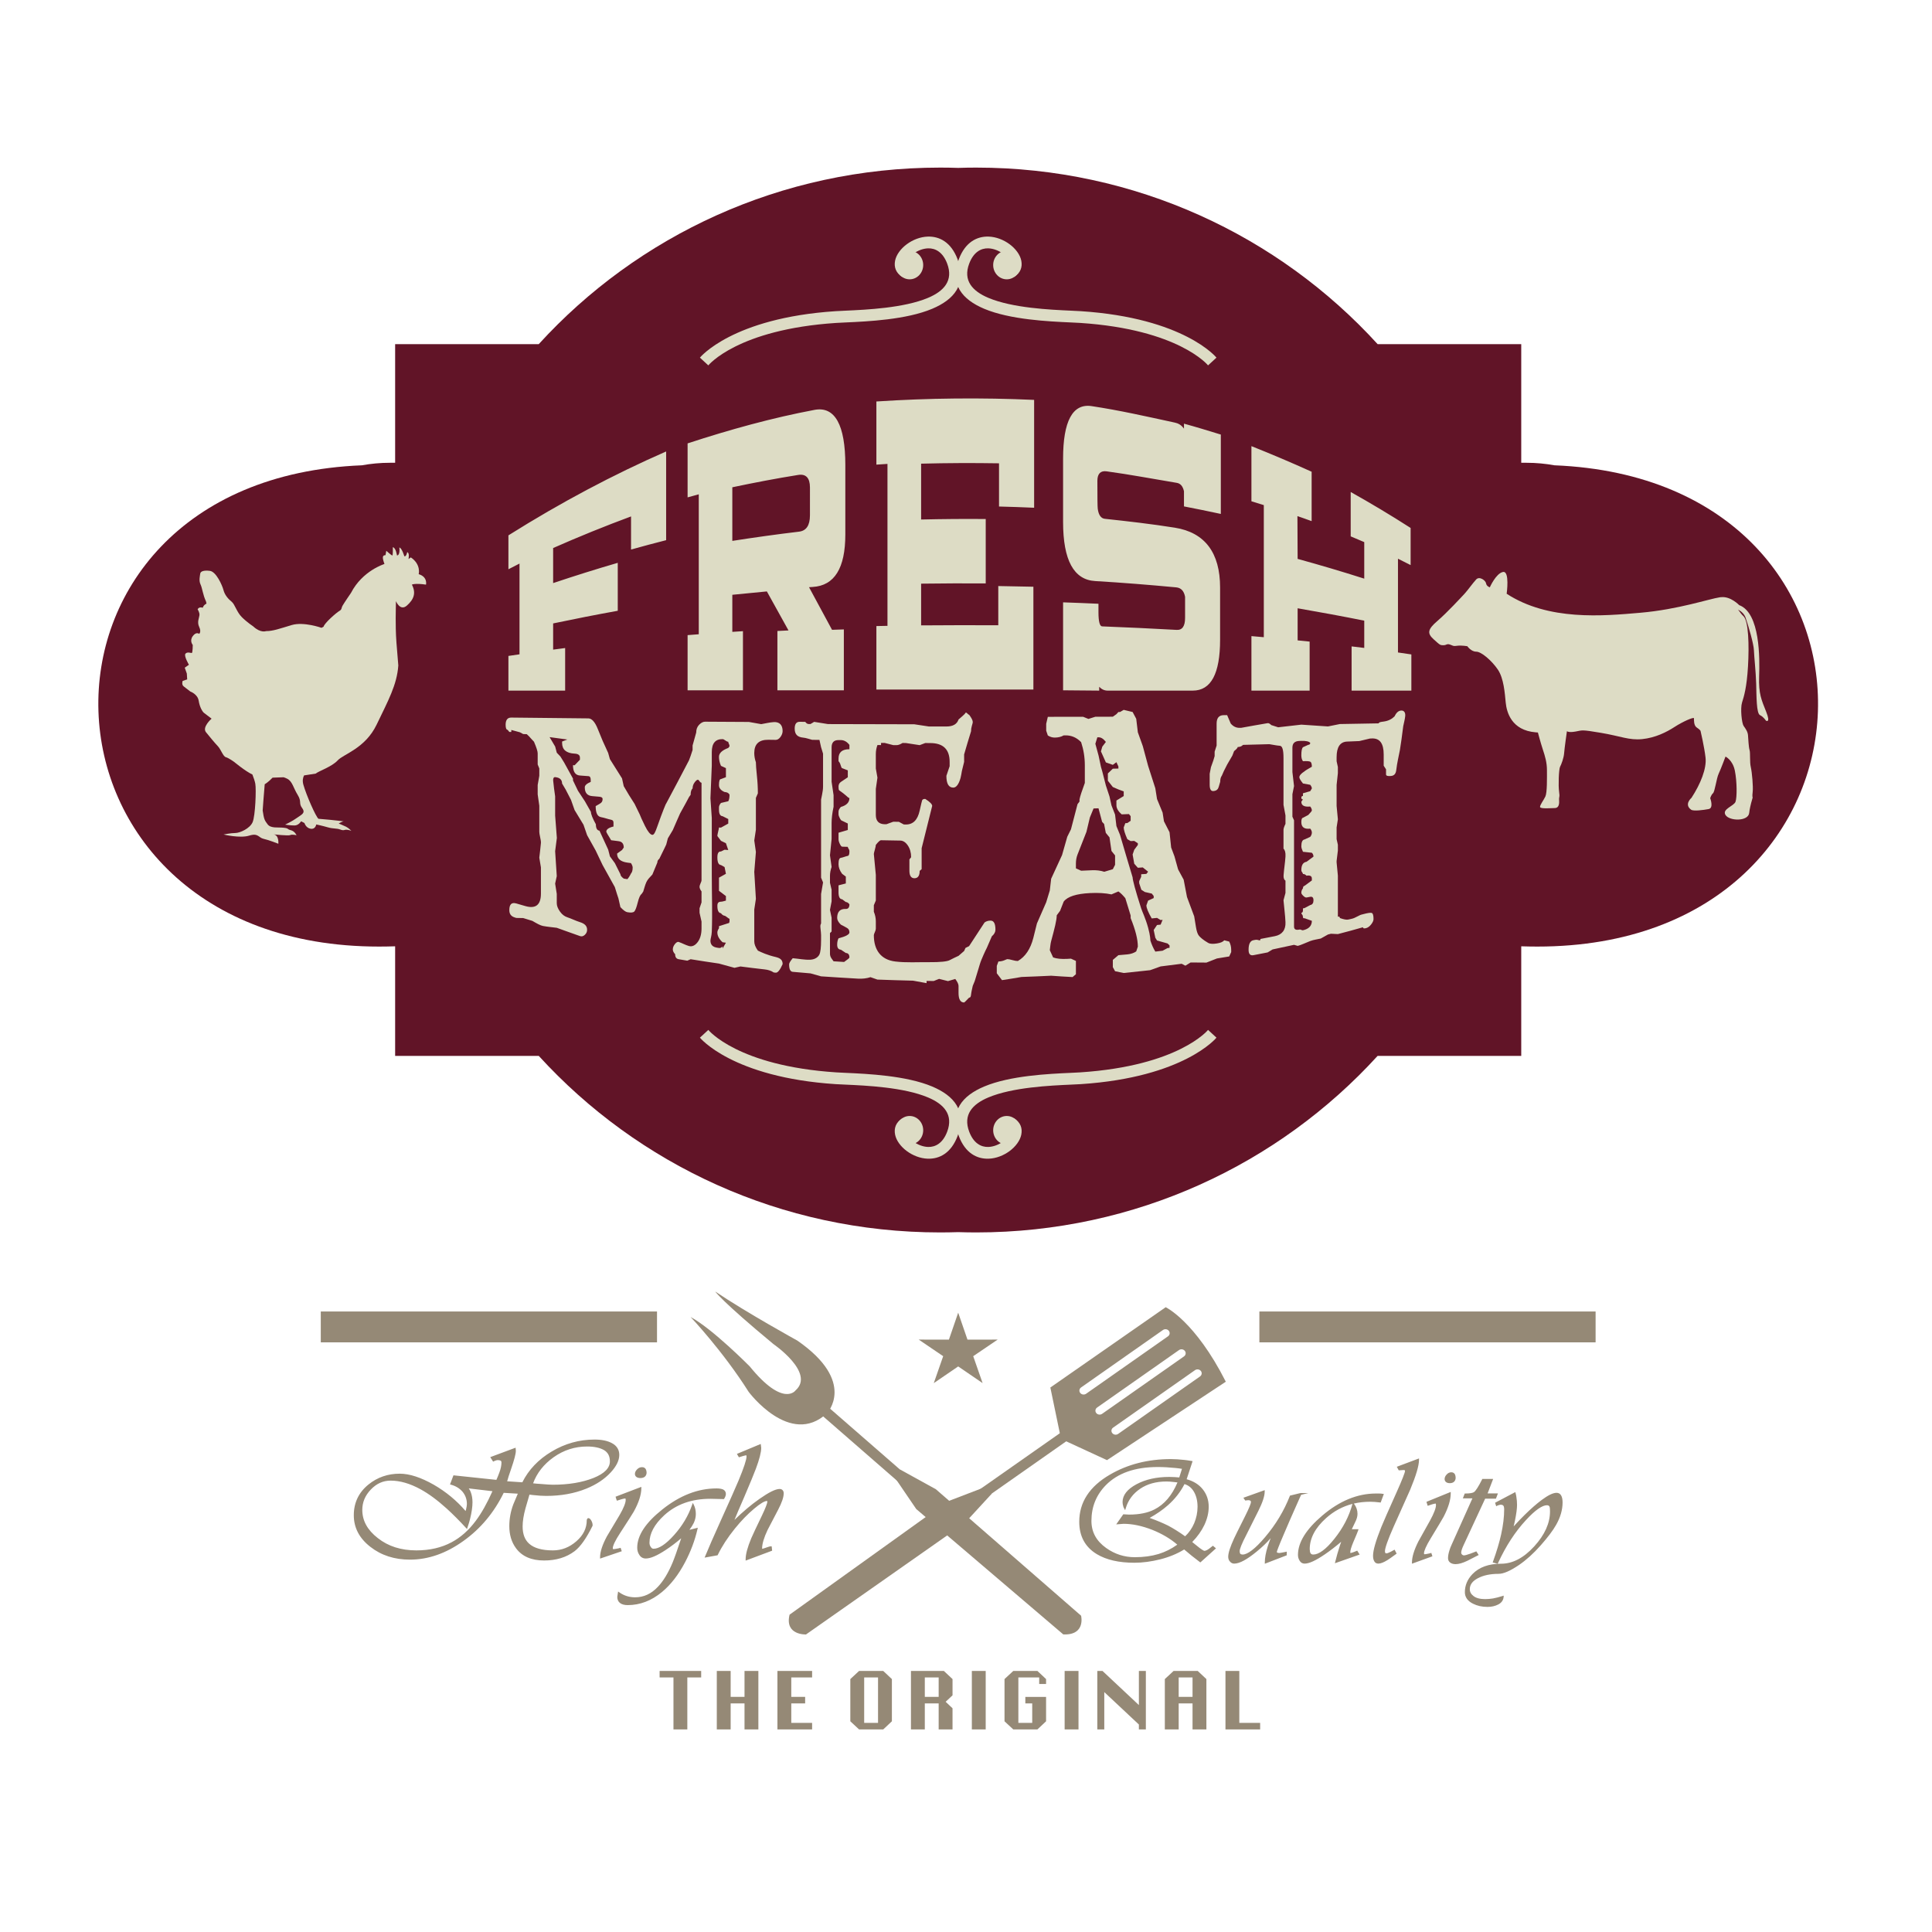 <?xml version="1.0" encoding="utf-8"?>
<!-- Generator: Adobe Illustrator 17.0.2, SVG Export Plug-In . SVG Version: 6.00 Build 0)  -->
<!DOCTYPE svg PUBLIC "-//W3C//DTD SVG 1.1//EN" "http://www.w3.org/Graphics/SVG/1.1/DTD/svg11.dtd">
<svg version="1.1" id="Layer_1" xmlns="http://www.w3.org/2000/svg" xmlns:xlink="http://www.w3.org/1999/xlink" x="0px" y="0px"
	 width="576px" height="576px" viewBox="0 0 576 576" enable-background="new 0 0 576 576" xml:space="preserve">
<g>
	<path fill-rule="evenodd" clip-rule="evenodd" fill="#611427" d="M280.308,49.966c1.796,0,3.582,0.03,5.363,0.09
		c1.781-0.06,3.567-0.09,5.363-0.09c47.517,0,90.225,20.326,119.691,52.636h42.812v35.368h1.562c2.909,0,5.683,0.27,8.352,0.754
		c107.662,4.345,103.481,143.484-5.119,143.484c-1.606,0-3.208-0.03-4.795-0.08v32.669h-42.817
		c-29.466,32.305-72.169,52.636-119.686,52.636c-1.796,0-3.582-0.035-5.363-0.09c-1.781,0.055-3.567,0.09-5.363,0.09
		c-47.517,0-90.22-20.331-119.686-52.636h-42.818v-32.669c-1.587,0.05-3.188,0.08-4.794,0.08
		c-108.6,0-112.778-139.139-5.119-143.484c2.669-0.484,5.443-0.754,8.352-0.754h1.562v-35.368h42.812
		C190.084,70.292,232.791,49.966,280.308,49.966z"/>
	<g>
		<g>
			<path fill="#DDDCC5" d="M188.138,163.84c0-3.278,0-6.576,0-9.874c-7.763,2.879-15.494,6.007-23.227,9.424
				c0,3.483,0,6.97,0,10.452c6.421-2.155,12.842-4.176,19.266-6.042c0,4.775,0,9.529,0,14.294
				c-6.424,1.162-12.845,2.425-19.266,3.772c0,2.609,0,5.214,0,7.813c1.175-0.155,2.377-0.324,3.58-0.474c0,4.231,0,8.467,0,12.692
				c-5.658,0-11.285,0-16.913,0c0-3.438,0-6.88,0-10.337c1.093-0.155,2.185-0.314,3.305-0.484c0-4.5,0-9.015,0-13.516
				c0-4.51,0-9.031,0-13.536c-1.12,0.579-2.213,1.132-3.305,1.696c0-3.368,0-6.735,0-10.108
				c15.656-9.839,31.34-18.146,47.023-25.011c0,4.415,0,8.826,0,13.231c0,4.4,0,8.816,0,13.216
				C195.103,161.934,191.605,162.872,188.138,163.84L188.138,163.84z M241.2,175.065c2.268,4.181,4.565,8.422,6.858,12.703
				c1.177-0.045,2.35-0.08,3.525-0.115c0,6.057,0,12.104,0,18.151c-6.611,0-13.224,0-19.81,0c0-5.897,0-11.789,0-17.687
				c1.093-0.05,2.185-0.105,3.308-0.16c-2.16-3.917-4.318-7.793-6.451-11.63c-3.443,0.329-6.885,0.663-10.3,1.003
				c0,3.687,0,7.369,0,11.051c1.038-0.08,2.103-0.14,3.171-0.205c0,5.882,0,11.765,0,17.637c-5.52,0-11.011,0-16.504,0
				c0-5.478,0-10.971,0-16.459c1.093-0.085,2.213-0.175,3.333-0.26c0-6.955,0-13.915,0-20.86c0-6.945,0-13.905,0-20.86
				c-1.12,0.309-2.24,0.614-3.333,0.913c0-5.363,0-10.722,0-16.095c12.595-4.121,25.191-7.609,37.846-9.993
				c6.092-1.147,9.18,4.53,9.18,16.419c0,6.91,0,13.81,0,20.71c0,10.063-3.226,15.277-9.729,15.666
				C241.911,175.016,241.557,175.045,241.2,175.065L241.2,175.065z M241.475,145.33c0-2.824-1.18-4.106-3.497-3.737
				c-6.563,1.043-13.117,2.31-19.647,3.682c0,5.328,0,10.652,0,15.981c6.613-1.023,13.224-1.961,19.864-2.744
				c2.183-0.254,3.28-1.861,3.28-4.894C241.475,150.858,241.475,148.094,241.475,145.33L241.475,145.33z M297.845,151.013
				c0-4.286,0-8.586,0-12.882c-7.758-0.125-15.491-0.1-23.225,0.105c0,5.543,0,11.101,0,16.649
				c6.421-0.145,12.842-0.205,19.263-0.145c0,6.401,0,12.792,0,19.194c-6.421-0.045-12.842,0-19.263,0.075c0,4.161,0,8.302,0,12.438
				c7.648-0.06,15.327-0.07,23.005-0.035c0-3.891,0-7.788,0-11.69c3.472,0.06,6.97,0.115,10.467,0.204c0,5.114,0,10.228,0,15.337
				c0,5.109,0,10.213,0,15.322c-15.601,0-31.202,0-46.809,0c0-6.311,0-12.613,0-18.934c1.093-0.025,2.185-0.045,3.305-0.065
				c0-8.043,0-16.09,0-24.133c0-8.048,0-16.095,0-24.148c-1.12,0.07-2.213,0.13-3.305,0.219c0-6.276,0-12.553,0-18.829
				c15.656-1.028,31.342-1.177,47.028-0.474c0,5.368,0,10.722,0,16.085c0,5.353,0,10.717,0,16.07
				C304.815,151.207,301.318,151.112,297.845,151.013L297.845,151.013z M352.986,150.978c0-1.502,0-3.013,0-4.525
				c-0.379-1.636-1.132-2.33-2.185-2.504c-6.99-1.157-13.93-2.485-20.905-3.428c-1.796-0.244-2.729,0.748-2.729,2.839
				c0,4.974,0.035,7.748,0.11,8.307c0.249,1.911,0.983,2.894,2.13,3.013c6.94,0.734,13.895,1.542,20.85,2.644
				c9,1.432,13.496,7.519,13.496,17.826c0,5.199,0,10.383,0,15.566c0,10.128-2.704,15.182-8.142,15.182c-8.472,0-16.938,0-25.385,0
				c-0.958,0-1.776-0.379-2.515-1.142c0,0.389,0,0.763,0,1.142c-3.607-0.025-7.184-0.06-10.767-0.095c0-4.37,0-8.736,0-13.106
				c0-4.371,0-8.736,0-13.117c3.497,0.115,7.025,0.264,10.547,0.424c0,0.833,0,1.676,0,2.515c0,2.804,0.384,4.201,1.098,4.226
				c7.404,0.289,14.808,0.633,22.212,1.048c1.666,0.095,2.514-1.093,2.514-3.577c0-2.095,0-4.186,0-6.286
				c-0.329-1.731-1.202-2.679-2.624-2.814c-8.058-0.753-16.12-1.407-24.183-1.881c-6.361-0.369-9.564-6.197-9.564-17.632
				c0-6.287,0-12.568,0-18.864c0-11.151,2.829-16.514,8.502-15.661c8.262,1.237,16.499,3.113,24.811,4.914
				c0.988,0.209,1.911,0.663,2.729,1.801c0-0.494,0-0.988,0-1.487c3.662,1.003,7.324,2.126,10.986,3.253c0,3.956,0,7.903,0,11.839
				c0,3.936,0,7.883,0,11.824C360.31,152.449,356.648,151.666,352.986,150.978L352.986,150.978z M416.788,166.574
				c0,4.66,0,9.315,0,13.975c0,4.66,0,9.32,0,13.975c1.312,0.195,2.654,0.389,3.991,0.584c0,3.602,0,7.2,0,10.792
				c-5.957,0-11.884,0-17.816,0c0-4.386,0-8.791,0-13.186c1.257,0.155,2.515,0.309,3.772,0.459c0-2.704,0-5.413,0-8.132
				c-6.641-1.327-13.251-2.549-19.862-3.692c0,3.203,0,6.391,0,9.574c1.173,0.125,2.375,0.24,3.577,0.359c0,4.879,0,9.759,0,14.618
				c-5.793,0-11.585,0-17.353,0c0-5.403,0-10.827,0-16.25c1.232,0.11,2.46,0.219,3.692,0.324c0-6.556,0-13.127,0-19.682
				c0-6.556,0-13.132,0-19.698c-1.232-0.379-2.46-0.758-3.692-1.142c0-5.478,0-10.951,0-16.44
				c5.987,2.385,11.969,4.924,17.951,7.629c0,4.909,0,9.814,0,14.728c-1.417-0.529-2.839-1.013-4.236-1.497
				c0,4.246,0.03,8.502,0.06,12.752c6.611,1.821,13.221,3.772,19.862,5.892c0-3.622,0-7.254,0-10.891
				c-1.367-0.574-2.704-1.143-4.041-1.716c0-4.4,0-8.816,0-13.226c5.952,3.338,11.909,6.89,17.866,10.722c0,3.692,0,7.384,0,11.066
				C419.302,167.841,418.05,167.207,416.788,166.574z"/>
			<g>
				<path fill="#DDDCC5" d="M233.332,287.437c-0.778,1.771-1.477,2.619-2.068,2.554c-0.215-0.02-0.402-0.045-0.589-0.06
					c-0.723-0.499-1.612-0.793-2.657-0.908c-2.442-0.269-4.857-0.574-7.272-0.883c-0.594,0.14-1.182,0.265-1.771,0.404
					c-1.559-0.409-3.088-0.848-4.62-1.267c-2.816-0.409-5.633-0.838-8.452-1.297c-0.349,0.14-0.671,0.285-0.993,0.434
					c-0.858-0.15-1.719-0.299-2.549-0.434c-0.723-0.12-1.075-0.614-1.075-1.487c-0.456-0.479-0.696-0.958-0.696-1.427
					c0-0.559,0.21-1.078,0.589-1.562c0.399-0.514,0.818-0.783,1.182-0.664c1.038,0.344,2.006,0.923,3.058,1.212
					c1.023,0.279,1.931-0.264,2.659-1.282c0.721-1.013,1.073-2.35,1.073-3.961c0-0.684,0-1.372,0-2.06
					c-0.215-0.873-0.404-1.756-0.591-2.624c0-0.449,0-0.893,0-1.337c0.187-0.579,0.377-1.163,0.591-1.746c0-1.088,0-2.18,0-3.278
					c-0.404-0.534-0.591-0.998-0.591-1.397c0-0.244,0.107-0.579,0.294-0.998c0.19-0.424,0.297-0.713,0.297-0.878
					c0-4.855,0-9.714,0-14.563c0-4.85,0-9.704,0-14.564c-0.19-0.01-0.404-0.155-0.591-0.444c-0.19-0.295-0.349-0.439-0.482-0.444
					c-0.269-0.015-0.594,0.25-0.993,0.793c-0.404,0.549-0.594,1.132-0.594,1.776c-0.402,0.384-0.589,1.013-0.589,1.906
					c-0.16,0.225-0.322,0.464-0.484,0.688c-0.349,0.619-0.671,1.247-0.993,1.856c-0.564,1.013-1.128,2.015-1.664,3.014
					c-0.377,0.808-0.726,1.621-1.075,2.435c-0.374,0.843-0.748,1.691-1.098,2.529c-0.509,0.828-0.993,1.651-1.477,2.47
					c-0.16,0.619-0.324,1.237-0.484,1.851c-0.215,0.419-0.402,0.828-0.589,1.237c-0.509,1.013-0.993,2.016-1.477,3.018
					c-0.377,0.27-0.589,0.644-0.589,1.118c-0.324,0.738-0.808,1.926-1.477,3.567c-0.726,0.768-1.417,1.452-1.771,2.225
					c-0.429,0.923-0.646,1.931-0.968,2.879c-0.187,0.244-0.349,0.489-0.509,0.733c-0.377,0.244-0.763,1.088-1.128,2.539
					c-0.359,1.437-0.699,2.33-1.02,2.654c-0.322,0.319-1.02,0.384-2.066,0.199c-0.536-0.095-1.21-0.594-2.068-1.512
					c-0.215-0.868-0.402-1.736-0.589-2.604c-0.135-0.404-0.269-0.803-0.404-1.217c-0.239-0.713-0.456-1.437-0.669-2.15
					c-1.237-2.21-2.445-4.41-3.652-6.581c-0.698-1.457-1.397-2.899-2.066-4.336c-0.858-1.527-1.719-3.049-2.549-4.565
					c-0.374-1.038-0.726-2.076-1.075-3.113c-0.886-1.467-1.771-2.924-2.657-4.376c-0.374-1.008-0.723-2.021-1.073-3.043
					c-0.539-1.023-1.073-2.041-1.584-3.063c-0.377-0.599-0.726-1.212-1.073-1.811c0-1.147-0.699-1.771-2.068-1.896
					c-0.374-0.035-0.649,0.309-0.589,1.013c0.13,1.577,0.374,3.138,0.589,4.72c0,1.911,0,3.822,0,5.732
					c0.162,2.215,0.324,4.44,0.511,6.666c-0.187,1.307-0.349,2.624-0.511,3.946c0.162,2.47,0.324,4.944,0.484,7.424
					c-0.16,0.748-0.322,1.482-0.484,2.235c0.162,1.018,0.324,2.05,0.484,3.078c0,0.923,0,1.851,0,2.764
					c0,0.788,0.324,1.616,0.993,2.549c0.646,0.903,1.387,1.397,2.148,1.651c1.255,0.414,2.467,1.043,3.757,1.447
					c1.399,0.434,2.148,1.118,2.148,2.295c0,0.584-0.225,1.087-0.699,1.517c-0.466,0.424-0.933,0.529-1.449,0.339
					c-2.303-0.833-4.618-1.622-6.898-2.46c-1.394-0.184-2.774-0.294-4.131-0.549c-0.739-0.14-1.771-0.709-3.143-1.512
					c-0.91-0.279-1.824-0.564-2.737-0.843c-0.696-0.01-1.394-0.03-2.066-0.035c-0.187-0.07-0.349-0.12-0.511-0.165
					c-1.043-0.329-1.556-1.043-1.556-2.165c0-1.726,0.673-2.39,2.068-1.991c0.911,0.264,1.824,0.534,2.737,0.793
					c3.086,0.878,4.615-0.389,4.615-3.727c0-2.599,0-5.209,0-7.808c-0.16-0.958-0.319-1.926-0.482-2.904
					c0.162-1.457,0.357-2.914,0.482-4.39c0.035-0.414-0.08-1.003-0.24-1.751c-0.162-0.758-0.242-1.277-0.242-1.556
					c0-2.589,0-5.189,0-7.788c-0.162-1.128-0.322-2.255-0.482-3.378c0-0.933,0-1.866,0-2.804c0.16-0.913,0.319-1.831,0.482-2.754
					c0-0.723,0-1.452,0-2.18c-0.162-0.394-0.322-0.788-0.482-1.182c0-1.108,0-2.205,0-3.323c0-0.609-0.379-1.771-1.103-3.463
					c-0.509-0.509-0.968-1.063-1.477-1.607c-0.219-0.235-0.454-0.429-0.669-0.639c-0.377-0.015-0.726-0.025-1.075-0.04
					c-0.347-0.175-0.671-0.359-0.99-0.534c-0.861-0.234-1.719-0.464-2.552-0.688c0,0.2,0,0.399,0,0.599
					c-0.215-0.005-0.402-0.015-0.591-0.015c-0.187-0.209-0.349-0.409-0.509-0.619c-0.374-0.01-0.591-0.519-0.591-1.502
					c0-1.447,0.566-2.165,1.691-2.155c7.651,0.085,15.324,0.165,23,0.244c0.965,0.01,1.911,1.008,2.737,3.038
					c0.489,1.192,0.968,2.395,1.477,3.602c0.536,1.222,1.1,2.435,1.664,3.657c0.162,0.609,0.322,1.217,0.511,1.831
					c1.207,1.911,2.415,3.837,3.622,5.758c0.16,0.778,0.322,1.552,0.509,2.32c0.509,0.883,1.02,1.756,1.557,2.634
					c0.564,0.893,1.128,1.776,1.691,2.664c0.509,1.053,1.02,2.096,1.529,3.138c0.162,0.414,0.322,0.813,0.511,1.217
					c0.349,0.738,0.688,1.467,1.045,2.195c0.851,1.716,1.584,2.604,2.173,2.664c0.511,0.05,0.898-0.768,1.452-2.35
					c1.674-4.785,2.657-7.06,2.657-6.91c2.282-4.256,4.563-8.587,6.843-12.957c0.162-0.424,0.324-0.873,0.484-1.307
					c0.187-0.594,0.374-1.198,0.589-1.791c0-0.434,0-0.878,0-1.327c0.349-1.282,0.698-2.554,1.075-3.847
					c0-0.968,0.297-1.746,0.886-2.345c0.589-0.604,1.18-0.903,1.771-0.898c4.346,0.03,8.696,0.06,13.072,0.075
					c1.205,0.219,2.415,0.439,3.647,0.653c1.237-0.199,2.46-0.529,3.732-0.608c1.766-0.11,2.657,0.898,2.657,2.669
					c0,0.584-0.212,1.182-0.643,1.766c-0.427,0.574-0.886,0.863-1.424,0.863c-0.724-0.005-1.447-0.02-2.173-0.03
					c-2.817-0.035-4.213,1.277-4.213,3.946c0,0.908,0.16,1.831,0.484,2.759c0,0.748,0.095,2.06,0.294,3.941
					c0.2,1.876,0.295,3.657,0.295,5.324c-0.215,0.454-0.402,0.908-0.589,1.352c0,3.168,0,6.326,0,9.494
					c-0.16,1.073-0.324,2.135-0.484,3.208c0.16,1.142,0.324,2.28,0.484,3.413c-0.16,1.981-0.324,3.971-0.484,5.952
					c0.16,2.684,0.324,5.363,0.484,8.042c-0.16,1.068-0.324,2.13-0.484,3.188c0,3.163,0,6.321,0,9.484
					c0,0.838,0.349,1.751,1.073,2.754c1.048,0.514,2.779,1.322,5.314,1.911C232.609,285.646,233.332,286.17,233.332,287.437
					L233.332,287.437z M217.499,274.55c0-0.209,0-0.414,0-0.619c-0.135-0.02-0.369-0.18-0.726-0.464
					c-0.367-0.299-0.616-0.439-0.751-0.454c-0.377-0.045-0.754-0.299-1.073-0.743c-0.726-0.085-1.075-0.818-1.075-2.205
					c0-0.898,0.347-1.217,1.075-1.233c0.491-0.01,0.966-0.219,1.474-0.329c0-0.449,0-0.898,0-1.352
					c-0.696-0.519-1.394-1.038-2.068-1.566c0-1.307,0-2.605,0-3.922c0.674-0.384,1.372-0.768,2.068-1.153
					c-0.132-0.663-0.267-1.347-0.402-2.011c-0.377-0.2-0.723-0.389-1.073-0.594c-0.726-0.06-1.075-0.828-1.075-2.29
					c0-1.232,0.349-1.806,1.075-1.756c0.349-0.174,0.696-0.349,1.073-0.524c0.349,0.025,0.723,0.055,1.1,0.09
					c-0.242-0.674-0.484-1.357-0.698-2.036c-0.509-0.234-0.993-0.479-1.474-0.713c-0.726-0.963-1.075-1.432-1.075-1.432
					c0-0.244,0.08-0.689,0.242-1.337c0.16-0.633,0.239-1.038,0.239-1.202c0.19,0.01,0.377,0.025,0.594,0.035
					c0.723-0.394,1.447-0.793,2.173-1.202c0-0.444,0-0.898,0-1.352c-0.566-0.279-1.128-0.569-1.691-0.848
					c-0.698-0.045-1.075-0.674-1.075-1.901c0-0.244,0-0.489,0-0.733c0-0.409,0.19-0.858,0.594-1.317
					c0.723-0.165,1.447-0.334,2.173-0.509c0.242-0.399,0.377-1.048,0.377-1.956c-0.242-0.494-0.753-0.764-1.477-0.798
					c-1.103-0.464-1.667-1.148-1.667-2.046c0-1.217,0.19-1.831,0.594-1.811c0.482-0.195,0.966-0.379,1.474-0.559
					c0-0.898,0-1.801,0-2.704c-0.509-0.23-0.993-0.449-1.474-0.674c-0.404-0.908-0.594-1.816-0.594-2.704
					c0-1.068,0.913-1.946,2.766-2.639c0.107-0.165,0.242-0.329,0.377-0.484c0-0.254-0.055-0.499-0.19-0.753
					c-0.132-0.244-0.187-0.444-0.187-0.609c-0.267-0.01-0.559-0.15-0.886-0.394c-0.344-0.259-0.591-0.379-0.806-0.384
					c-2.148-0.04-3.22,1.247-3.22,3.857c0,1.342,0,2.689,0,4.021c-0.135,3.258-0.269,6.501-0.402,9.749
					c0.132,1.961,0.267,3.926,0.402,5.887c0,5.658,0,11.321,0,16.973c0,5.653,0.219,11.311,0,16.963
					c-0.048,1.217-0.402,2.066-0.402,2.634c0,1.222,0.696,1.916,2.066,2.101c0.162,0.025,0.322,0.055,0.482,0.07
					c0.404,0.05,0.753-0.105,1.075-0.459c0,0.2,0,0.409,0,0.609c0.322-0.569,0.644-1.142,0.993-1.711
					c-0.349-0.05-0.671-0.095-0.993-0.14c-1.045-0.948-1.557-1.911-1.557-2.894c0-0.409,0.162-0.828,0.482-1.282
					c0-0.205,0-0.414,0-0.614c0.913-0.294,1.826-0.594,2.766-0.888C217.364,275.263,217.499,275.039,217.499,274.55L217.499,274.55z
					 M188.622,258.659c0-0.384-0.19-0.828-0.511-1.337c-0.377-0.05-0.726-0.1-1.073-0.145c-2.041-0.279-3.061-1.177-3.061-2.699
					c0.484-0.349,0.968-0.703,1.477-1.063c0.16-0.234,0.322-0.489,0.509-0.733c0-1.153-0.536-1.781-1.582-1.901
					c-0.726-0.085-1.452-0.184-2.175-0.279c-0.966-1.552-1.449-2.4-1.449-2.55c0-0.674,0.698-1.192,2.148-1.542
					c0-0.389,0-0.763,0-1.143c0-0.529-0.222-0.768-0.698-0.868c-1.028-0.215-2.026-0.599-3.033-0.783
					c-1.035-0.19-1.582-1.202-1.582-3.288c0.509-0.314,1.083-0.574,1.582-0.963c0.367-0.284,0.484-0.733,0.484-1.177
					c0-0.374-0.322-0.599-0.965-0.654c-0.726-0.065-1.449-0.125-2.173-0.19c-1.452-0.135-2.175-1.008-2.175-2.619
					c0-0.584,0.589-1.118,1.771-1.616c0-0.19,0-0.374,0-0.559c0-0.733-0.215-1.118-0.671-1.152c-0.858-0.06-1.719-0.13-2.549-0.19
					c-1.394-0.105-2.068-1.132-2.068-3.088c0.162,0.015,0.324,0.025,0.484,0.035c0.509-0.544,1.048-1.093,1.584-1.651
					c0-0.209,0-0.424,0-0.653c0-0.733-0.536-1.118-1.584-1.168c-2.494-0.125-3.729-1.197-3.729-3.183c0-0.15,0-0.289,0-0.429
					c0.509-0.199,1.02-0.404,1.557-0.594c-1.771-0.234-3.543-0.479-5.286-0.713c0.534,0.933,1.098,1.876,1.661,2.814
					c0.162,0.614,0.324,1.222,0.484,1.836c0.349,0.374,0.698,0.748,1.073,1.122c0.349,0.594,0.726,1.188,1.103,1.781
					c0.883,1.597,1.771,3.203,2.654,4.815c0,0.184,0,0.369,0,0.544c0.484,1.028,0.968,2.04,1.477,3.068
					c0.671,1.048,1.37,2.095,2.068,3.143c0.591,1.058,1.18,2.111,1.799,3.168c0,0.664,0.482,1.901,1.477,3.697
					c0,1.187,0.374,1.826,1.073,1.906c0.858,1.876,1.716,3.757,2.602,5.653c0.162,0.673,0.322,1.327,0.511,1.996
					c0.482,0.674,0.963,1.347,1.477,2.026c0.534,1.108,1.098,2.21,1.661,3.318c0,0.384,0.322,0.808,0.993,1.292
					c0.349,0.06,0.698,0.11,1.075,0.164c0.322-0.339,0.696-0.898,1.073-1.676C188.432,260.091,188.622,259.508,188.622,258.659
					L188.622,258.659z M296.777,277.174c0,0.698-0.349,1.352-1.073,1.971c-0.509,1.142-0.993,2.28-1.477,3.413
					c0,0-0.634,1.187-1.661,3.667c-0.369,0.883-0.594,1.821-0.888,2.739c-0.374,1.177-0.723,2.345-1.073,3.522
					c-0.215,0.484-0.404,0.963-0.589,1.432c-0.19,0.873-0.414,1.736-0.514,2.619c-0.065,0.604-0.185,0.908-0.589,0.908
					c-0.913,0.968-1.397,1.432-1.477,1.432c-1.098,0.005-1.661-0.938-1.661-2.849c0-0.688,0-1.387,0-2.085
					c0-0.514-0.324-1.212-0.968-2.076c-0.723,0.22-1.447,0.429-2.175,0.639c-0.883-0.219-1.771-0.444-2.654-0.663
					c-0.539,0.209-1.073,0.429-1.587,0.629c-0.723,0-1.447-0.01-2.145-0.02c0,0.22,0,0.439,0,0.659
					c-1.342-0.25-2.684-0.489-4.026-0.734c-3.543-0.08-7.085-0.194-10.627-0.324c-0.698-0.244-1.397-0.479-2.068-0.723
					c-1.1,0.364-2.36,0.519-3.729,0.444c-3.677-0.205-7.354-0.444-11.004-0.688c-1.048-0.279-2.093-0.579-3.14-0.883
					c-1.771-0.15-3.543-0.314-5.314-0.464c-0.723-0.06-1.073-0.808-1.073-2.24c0-0.339,0.349-0.953,1.073-1.816
					c1.771,0.139,3.54,0.539,5.314,0.439c1.399-0.085,2.24-0.808,2.602-1.467s0.539-2.15,0.539-4.45c0-0.464,0-0.933,0-1.407
					c0-0.419-0.07-1.152-0.187-2.18c-0.07-0.604,0-1.028,0.187-1.272c0-2.944,0-5.882,0-8.811c0.187-1.148,0.377-2.3,0.589-3.443
					c-0.212-0.479-0.402-0.958-0.589-1.427c0-3.877,0-7.758,0-11.635c0-3.872,0-7.763,0-11.645c0-0.09,0.107-0.579,0.295-1.467
					c0.187-0.893,0.294-1.721,0.294-2.49c0-3.243,0-6.481,0-9.729c-0.212-0.633-0.402-1.282-0.589-1.926
					c-0.162-0.713-0.322-1.447-0.484-2.18c-0.723,0-1.449-0.01-2.173-0.02c-0.886-0.21-1.751-0.569-2.657-0.654
					c-1.684-0.155-2.552-0.918-2.552-2.694c0-1.347,0.487-2.031,1.477-2.025c0.539,0,1.103,0.01,1.664,0.01
					c0.324,0.424,0.644,0.643,0.993,0.643c0.19,0,0.377,0,0.591,0c0.349-0.209,0.698-0.419,1.073-0.639
					c1.369,0.22,2.739,0.439,4.133,0.664c8.562,0.025,17.15,0.045,25.737,0.06c1.452,0.22,2.899,0.439,4.351,0.659
					c1.716,0,3.462,0,5.204,0c1.961,0,3.168-0.698,3.627-2.085c1.636-1.387,2.335-2.085,2.066-2.085c0.19,0,0.404,0.105,0.589,0.319
					c0.19,0.22,0.349,0.334,0.484,0.334c0.723,0.948,1.103,1.691,1.103,2.205c0,0.174-0.095,0.549-0.27,1.108
					c-0.175,0.564-0.244,1.112-0.244,1.631c-0.374,1.182-0.723,2.35-1.073,3.518c-0.349,1.137-0.669,2.26-0.993,3.387
					c0,0.744,0,1.482,0,2.215c-0.24,0.918-0.454,1.826-0.668,2.729c-0.135,0.698-0.215,1.412-0.404,2.085
					c-0.534,1.931-1.317,2.864-2.145,2.864c-1.397,0-2.07-1.167-2.07-3.518c0.324-0.948,0.649-1.901,0.968-2.864
					c0-0.424,0-0.863,0-1.297c0-3.732-1.931-5.603-5.798-5.603c-0.509,0-0.993,0-1.477-0.01c-0.559,0.209-1.128,0.419-1.661,0.629
					c-1.397-0.215-2.764-0.424-4.136-0.634c-0.319,0-0.644,0-0.963-0.01c-0.723,0.434-1.317,0.649-1.774,0.644
					c-0.349,0-0.671-0.005-0.993-0.005c-0.858-0.209-1.716-0.439-2.549-0.653c-0.377,0-0.751,0-1.1-0.01c0,0.215,0,0.434,0,0.644
					c-0.377,0-0.723,0-1.073-0.01c-0.322,0.873-0.484,1.771-0.484,2.724c0,1.422,0,2.844,0,4.266
					c0.162,0.918,0.322,1.826,0.484,2.734c-0.162,1.123-0.322,2.24-0.484,3.358c0,2.589,0,5.184,0,7.763
					c0,1.806,0.886,2.734,2.657,2.769c0.16,0,0.322,0,0.484,0c0.671-0.244,1.37-0.499,2.066-0.748
					c0.536,0.005,1.1,0.015,1.664,0.025c0.484,0.27,0.968,0.529,1.477,0.793c0.19,0.01,0.379,0.005,0.589,0.01
					c2.175,0.015,3.527-1.357,4.136-4.131c0.379-1.731,0.634-2.749,0.723-3.043c0.095-0.309,0.429-0.464,0.938-0.454
					c1.397,0.873,2.071,1.572,2.071,2.095c-1.048,4.206-2.095,8.412-3.143,12.598c0,2.085,0,4.161,0,6.242
					c-0.215,0.174-0.399,0.339-0.589,0.514c0,1.472-0.539,2.21-1.587,2.2c-0.963-0.015-1.472-0.764-1.472-2.235
					c0-1.128,0-2.25,0-3.378c0.16-0.219,0.319-0.434,0.509-0.654c0-1.377-0.329-2.545-0.993-3.517
					c-0.649-0.948-1.397-1.437-2.255-1.447c-1.906-0.03-3.812-0.07-5.718-0.1c-0.322-0.005-0.833,0.464-1.557,1.392
					c0,0.26-0.107,0.738-0.294,1.427c-0.187,0.684-0.309,1.113-0.297,1.282c0.175,2.08,0.377,4.156,0.591,6.227
					c0,2.544,0,5.094,0,7.643c-0.214,0.469-0.402,0.938-0.591,1.402c0,0.654,0,1.302,0,1.946c0.402,0.953,0.591,1.911,0.591,2.854
					c0,0.743,0,1.477,0,2.205c0,0.254-0.11,0.604-0.294,1.023c-0.19,0.429-0.297,0.733-0.297,0.908c0,4.39,2.076,7.324,6.389,7.843
					c3.308,0.399,6.686,0.165,10.038,0.2c3.462,0.04,5.498-0.225,6.172-0.599c0.858-0.479,1.771-0.858,2.659-1.292
					c0.534-0.479,1.098-0.963,1.661-1.447c0.135-0.299,0.27-0.604,0.404-0.908c0.349-0.175,0.698-0.359,1.073-0.534
					c1.532-2.35,3.058-4.705,4.615-7.06c0.484-0.359,1.077-0.539,1.771-0.549C296.294,274.455,296.777,275.358,296.777,277.174
					L296.777,277.174z M253.247,285.457c0-0.863-0.377-1.312-1.073-1.337c-0.511-0.329-0.995-0.653-1.477-0.983
					c-0.726-0.045-1.103-0.544-1.103-1.477c0-0.778,0.135-1.402,0.404-1.911c2.175-0.569,3.248-1.163,3.248-1.761
					c0-0.614-0.242-1.053-0.698-1.317c-0.644-0.379-1.262-0.708-1.851-0.998c-0.726-0.713-1.103-1.377-1.103-1.991
					c0-1.871,0.861-2.764,2.579-2.694c0.696,0.025,1.073-0.434,1.073-1.377c-0.322-0.444-0.698-0.673-1.073-0.688
					c-0.377-0.264-0.753-0.534-1.103-0.813c-0.723-0.035-1.073-0.743-1.073-2.105c0-0.678,0-1.367,0-2.056
					c0.723-0.184,1.449-0.369,2.175-0.559c0-0.684,0-1.362,0-2.05c-0.377-0.279-0.753-0.539-1.103-0.823
					c-0.723-0.968-1.073-1.926-1.073-2.869c0-1.282,0.244-1.836,0.699-1.901c0.686-0.1,1.354-0.449,2.066-0.579
					c0.317-0.055,0.484-0.454,0.484-1.402c0-0.254-0.082-0.499-0.242-0.718c-0.162-0.215-0.242-0.409-0.242-0.574
					c-0.564-0.02-1.128-0.035-1.691-0.05c-0.187-0.01-0.419-0.279-0.671-0.798c-0.257-0.529-0.402-1.003-0.402-1.427
					c0-0.639,0-1.287,0-1.931c0.913-0.26,1.826-0.539,2.764-0.818c0-0.639,0-1.282,0-1.931c-0.564-0.279-1.128-0.549-1.691-0.818
					c-0.187,0-0.417-0.254-0.671-0.723c-0.254-0.479-0.402-0.893-0.402-1.232c0-0.255,0-0.514,0-0.768
					c0-0.434,0.242-0.898,0.699-1.397c1.689-0.479,2.549-1.357,2.549-2.659c-0.269,0-0.551-0.339-1.073-0.783
					c-1.123-0.963-1.854-1.392-1.988-1.522c-0.132-0.13-0.187-0.494-0.187-1.097c0-0.594,0.235-1.073,0.699-1.397
					c0.663-0.464,1.369-0.918,2.066-1.387c0-0.684,0-1.372,0-2.06c-0.564-0.215-1.128-0.444-1.691-0.664
					c-0.132-0.005-0.267-0.279-0.429-0.843c-0.157-0.554-0.374-0.963-0.644-1.222c0-0.264,0-0.514,0-0.778
					c0-1.886,1.073-2.809,3.248-2.794c0-0.434,0-0.863,0-1.297c-0.726-0.943-1.584-1.422-2.549-1.432c-0.242,0-0.484,0.005-0.699,0
					c-1.369-0.015-2.066,0.709-2.066,2.165c0,3.418,0,6.84,0,10.258c0.187,1.337,0.374,2.664,0.589,3.991c0,1.157,0,2.31,0,3.463
					c-0.402,1.876-0.589,3.497-0.589,4.859c0,1.581,0,3.168,0,4.75c-0.162,1.621-0.324,3.233-0.484,4.849
					c0.16,1.168,0.322,2.33,0.484,3.483c-0.324,0.933-0.484,1.821-0.484,2.679c0,0.689,0,1.367,0,2.041
					c0.16,0.698,0.322,1.397,0.484,2.076c0,1.162,0,2.315,0,3.462c-0.162,0.858-0.324,1.701-0.484,2.55
					c0.16,0.778,0.322,1.552,0.484,2.33c0,1.372,0,2.739,0,4.101c-0.162,0.165-0.324,0.334-0.484,0.489c0,2.06,0,4.111,0,6.152
					c0,0.514,0.167,0.988,0.484,1.437c0.192,0.274,0.374,0.544,0.589,0.813c1.048,0.07,2.095,0.14,3.141,0.199
					C252.708,286.065,253.247,285.631,253.247,285.457z"/>
				<path fill="#DDDCC5" d="M367.065,283.84c-0.215,0.449-0.399,0.873-0.589,1.312c-1.232,0.199-2.445,0.399-3.652,0.599
					c-1.043,0.419-2.091,0.838-3.138,1.232c-1.582,0-3.168-0.01-4.725-0.035c-0.534,0.319-1.043,0.644-1.557,0.958
					c-0.374-0.184-0.748-0.384-1.098-0.574c-2.095,0.27-4.186,0.529-6.281,0.793c-1.048,0.384-2.095,0.768-3.138,1.122
					c-2.629,0.285-5.263,0.559-7.863,0.838c-0.858-0.17-1.721-0.354-2.579-0.529c-0.239-0.409-0.454-0.813-0.668-1.222
					c0-0.718,0-1.432,0-2.155c0.534-0.469,1.098-0.933,1.661-1.407c0.888-0.075,1.771-0.15,2.659-0.234
					c1.048-0.1,1.931-0.399,2.654-0.888c0.164-0.474,0.324-0.943,0.484-1.422c0-2.185-0.723-5.019-2.145-8.511
					c0-0.25,0-0.504,0-0.758c-0.08-0.244-0.594-1.961-1.587-5.174c-0.723-0.878-1.392-1.552-2.066-2.016
					c-0.698,0.299-1.397,0.594-2.066,0.883c-1.826-0.394-3.971-0.514-6.386-0.394c-4.131,0.205-6.735,1.048-7.863,2.55
					c-0.379,0.923-0.729,1.841-1.073,2.749c-0.354,0.444-0.674,0.898-0.998,1.332c0,1.457-0.663,3.987-1.661,7.688
					c-0.239,0.883-0.269,1.816-0.404,2.714c0.324,0.723,0.644,1.447,0.993,2.155c1.048,0.384,2.445,0.524,4.216,0.429
					c0.349-0.02,0.723-0.045,1.098-0.065c0.484,0.22,0.968,0.449,1.477,0.674c0,1.337,0,2.664,0,3.976
					c-0.349,0.289-0.669,0.569-0.993,0.838c-2.145-0.1-4.266-0.25-6.386-0.399c-2.953,0.15-5.907,0.264-8.856,0.374
					c-1.931,0.334-3.866,0.654-5.797,0.943c-0.539-0.678-1.048-1.362-1.557-2.05c0-0.733,0-1.467,0-2.2
					c0.16-0.444,0.319-0.878,0.484-1.317c0.643-0.015,1.237-0.125,1.771-0.354c0.509-0.225,0.803-0.339,0.883-0.344
					c0.324-0.005,0.833,0.09,1.532,0.289c0.669,0.195,1.207,0.27,1.611,0.27c2.225-1.282,3.772-3.582,4.615-6.89
					c0.364-1.437,0.698-2.864,1.073-4.306c0.913-2.101,1.826-4.201,2.764-6.316c0.349-1.167,0.699-2.335,1.073-3.522
					c0.135-1.163,0.27-2.33,0.404-3.492c1.073-2.355,2.146-4.7,3.248-7.055c0.509-1.816,1.018-3.632,1.557-5.458
					c0.349-0.729,0.723-1.472,1.098-2.215c0.643-2.505,1.292-5.009,1.961-7.514c0.19-0.25,0.374-0.514,0.589-0.773
					c0-0.219,0-0.429,0-0.649c0.19-0.943,0.729-2.574,1.587-4.904c0-1.741,0-3.497,0-5.244c0-2.4-0.379-4.69-1.103-6.91
					c-1.312-1.352-2.844-2.031-4.615-2.021c-0.214,0-0.404,0-0.589,0c-0.729,0.434-1.612,0.653-2.659,0.659
					c-0.723,0.005-1.397-0.209-2.066-0.633c-0.16-0.464-0.324-0.943-0.484-1.417c0-0.689,0-1.377,0-2.066
					c0.16-0.689,0.324-1.377,0.484-2.071c3.487-0.005,7.005-0.015,10.517-0.015c0.514,0.209,1.048,0.429,1.587,0.639
					c0.669-0.22,1.367-0.429,2.065-0.649c1.716-0.01,3.463-0.01,5.209-0.01c0.349-0.25,0.694-0.504,1.073-0.758
					c0.19-0.215,0.374-0.424,0.589-0.644c0.16,0,0.324,0,0.484,0c0.349-0.209,0.723-0.419,1.103-0.639
					c0.883,0.22,1.771,0.429,2.654,0.639c0.349,0.674,0.698,1.352,1.073,2.016c0.164,1.352,0.324,2.689,0.484,4.031
					c0.484,1.367,0.968,2.749,1.477,4.121c0.509,1.961,1.048,3.917,1.581,5.872c0.698,2.23,1.422,4.475,2.15,6.691
					c0.16,1.083,0.319,2.155,0.509,3.218c0.539,1.352,1.098,2.694,1.661,4.031c0.135,0.873,0.27,1.736,0.404,2.599
					c0.539,1.093,1.103,2.175,1.666,3.258c0.16,1.517,0.319,3.033,0.479,4.555c0.324,0.878,0.649,1.771,0.993,2.649
					c0.349,1.292,0.699,2.589,1.078,3.877c0.534,1.028,1.098,2.05,1.661,3.063c0.324,1.726,0.643,3.453,0.993,5.179
					c0.698,1.931,1.422,3.856,2.15,5.767c0.16,1.048,0.339,2.076,0.509,3.118c0.205,1.277,0.489,2.15,0.883,2.639
					c0.384,0.479,1.267,1.282,2.739,2.13c0.679,0.394,1.612,0.344,2.654,0.184c1.048-0.16,1.771-0.464,2.175-0.933
					c0.484,0.13,0.968,0.254,1.477,0.374c0.374,0.743,0.589,1.537,0.589,2.42C367.065,283.371,367.065,283.616,367.065,283.84
					L367.065,283.84z M348.685,282.583c0-0.244,0-0.494,0-0.738c-0.214-0.185-0.404-0.369-0.594-0.559
					c-1.048-0.299-2.09-0.584-3.138-0.893c-0.19-0.259-0.349-0.539-0.509-0.808c-0.165-0.788-0.324-1.552-0.484-2.32
					c0.319-0.509,0.644-0.988,0.993-1.487c0.349-0.035,0.698-0.07,1.073-0.11c0.19-0.474,0.374-0.953,0.589-1.432
					c-0.215,0.025-0.399,0.04-0.589,0.06c-0.374-0.209-0.723-0.419-1.073-0.639c-0.539,0.055-1.073,0.105-1.581,0.16
					c-1.048-1.831-1.587-3.123-1.587-3.901c0.16-0.464,0.324-0.943,0.509-1.412c0.539-0.254,1.103-0.509,1.666-0.758
					c0-0.21,0-0.414,0-0.624c-0.19-0.239-0.374-0.479-0.564-0.713c-0.698-0.15-1.397-0.304-2.066-0.469
					c-0.349-0.219-0.698-0.449-1.048-0.673c-0.215-0.639-0.429-1.292-0.644-1.946c0-0.209,0-0.419,0-0.628
					c0.185-0.429,0.374-0.863,0.589-1.292c0-0.254,0-0.504,0-0.758c0.509-0.035,1.018-0.07,1.557-0.105
					c0.16-0.209,0.324-0.434,0.509-0.654c-0.534-0.419-1.073-0.848-1.581-1.272c-0.509,0.025-0.993,0.06-1.477,0.095
					c-0.374-0.404-0.723-0.803-1.073-1.208c-0.16-0.903-0.324-1.811-0.484-2.739c0.16-0.459,0.324-0.933,0.484-1.412
					c0.349-0.474,0.698-0.953,1.073-1.442c0-0.165,0-0.339,0-0.504c-0.374-0.234-0.723-0.474-1.073-0.698
					c-0.374,0.02-0.723,0.035-1.073,0.055c-0.349-0.185-0.674-0.379-0.993-0.579c-0.728-1.646-1.073-2.819-1.073-3.482
					c0.16-0.424,0.319-0.853,0.479-1.282c0.19-0.015,0.379-0.015,0.594-0.035c0.319-0.225,0.644-0.454,0.993-0.678
					c0-0.454,0-0.918,0-1.382c-0.19-0.205-0.349-0.409-0.509-0.619c-0.729,0.035-1.452,0.065-2.15,0.09
					c-1.048-0.893-1.582-1.806-1.582-2.734c0-0.459,0-0.923,0-1.392c0.723-0.449,1.447-0.893,2.175-1.337c0-0.454,0-0.923,0-1.387
					c-0.539-0.195-1.078-0.394-1.587-0.584c-0.564-0.244-1.128-0.484-1.661-0.723c-0.514-0.624-0.993-1.252-1.477-1.871
					c0-0.723,0-1.447,0-2.171c0.484-0.464,0.963-0.943,1.477-1.422c0.534-0.01,1.098-0.02,1.661-0.035c0-0.2,0-0.409,0-0.629
					c-0.215-0.419-0.399-0.838-0.589-1.267c-0.379,0.265-0.723,0.524-1.073,0.788c-0.698-0.239-1.397-0.479-2.07-0.728
					c-0.509-1.088-0.988-2.185-1.472-3.288c0.135-0.464,0.264-0.933,0.399-1.402c0.349-0.474,0.699-0.943,1.073-1.417
					c-0.723-0.933-1.447-1.387-2.17-1.377c-0.135,0-0.27,0-0.374,0c-0.22,0.643-0.404,1.292-0.594,1.926
					c0.324,1.187,0.644,2.375,0.968,3.562c0.214,1.108,0.454,2.21,0.698,3.308c0.135,0.464,0.264,0.933,0.399,1.387
					c0.349,1.397,0.699,2.784,1.073,4.181c0.349,1.088,0.698,2.18,1.077,3.268c0.185,0.893,0.374,1.781,0.589,2.654
					c0.349,0.928,0.698,1.841,1.073,2.759c0.135,1.142,0.27,2.275,0.404,3.413c0.349,0.878,0.699,1.751,1.073,2.624
					c1.232,4.251,2.494,8.472,3.757,12.667c0,0.754,0.808,3.867,2.549,9.25c0.349,1.078,1.282,2.904,2.066,5.733
					c0.669,2.405,0.674,3.737,0.674,3.822c0.349,1.128,0.833,2.245,1.477,3.333c0.723-0.085,1.447-0.18,2.17-0.26
					c0.484-0.264,0.968-0.514,1.477-0.793C348.281,282.627,348.471,282.613,348.685,282.583L348.685,282.583z M332.445,257.831
					c0-0.928,0-1.861,0-2.794c-0.374-0.434-0.723-0.888-1.073-1.342c-0.215-1.342-0.404-2.689-0.589-4.041
					c-0.379-0.444-0.753-0.898-1.103-1.352c-0.19-0.883-0.349-1.761-0.509-2.654c-0.215-0.2-0.404-0.409-0.589-0.619
					c-0.379-1.342-0.728-2.689-1.078-4.046c-0.509,0.025-0.993,0.035-1.472,0.05c-0.379,0.898-0.754,1.796-1.103,2.689
					c-0.349,1.432-0.698,2.854-1.018,4.276c-0.888,2.25-1.781,4.505-2.659,6.77c-0.329,0.853-0.484,1.761-0.484,2.704
					c0,0.479,0,0.953,0,1.412c0.509,0.24,1.023,0.474,1.557,0.709c1.073-0.045,2.15-0.09,3.248-0.14
					c1.312-0.055,2.525,0.09,3.652,0.454c0.828-0.254,1.691-0.514,2.549-0.768C331.991,258.704,332.206,258.265,332.445,257.831
					L332.445,257.831z M418.943,213.522c0.115-1.108-0.374-1.686-1.098-1.686c-0.858,0-1.532,0.579-2.066,1.721
					c-0.729,0.743-1.786,1.372-3.248,1.562c-0.958,0.125-1.477,0.195-1.477,0.539c-3.867,0.075-7.728,0.145-11.595,0.205
					c-1.182,0.244-2.36,0.479-3.542,0.713c-2.659-0.165-5.314-0.349-7.943-0.534c-2.31,0.264-4.62,0.524-6.9,0.788
					c-0.698-0.219-1.392-0.439-2.066-0.663c-0.374-0.384-0.753-0.619-1.073-0.569c-2.634,0.424-5.259,0.928-7.863,1.387
					c-0.165,0-0.324,0.01-0.484,0.01c-1.048,0.015-1.931-0.419-2.659-1.282c-0.374-0.828-0.723-1.666-1.073-2.504
					c-0.349,0-0.668,0-0.993,0c-1.447,0.005-2.145,0.853-2.145,2.539c0,2.18,0,4.356,0,6.526c-0.215,0.614-0.404,1.222-0.589,1.826
					c0,0.444,0,0.888,0,1.322c-0.135,0.454-0.269,0.903-0.404,1.347c-0.244,0.653-0.484,1.317-0.698,1.961
					c-0.135,0.654-0.27,1.312-0.374,1.956c0,1.097,0,2.19,0,3.283c0,1.292,0.349,1.911,1.073,1.876
					c0.644-0.035,1.093-0.27,1.367-0.674c0.125-0.18,0.379-0.863,0.698-2.095c0-0.793,0.16-1.402,0.484-1.821
					c0.184-0.444,0.374-0.898,0.589-1.347c0.324-0.654,0.644-1.307,0.993-1.961c0.509-0.888,1.023-1.791,1.557-2.679
					c0.164-0.434,0.324-0.888,0.514-1.337c0.723-0.574,1.073-0.983,1.073-1.212c0.723-0.025,1.232-0.234,1.581-0.643
					c2.604-0.07,5.234-0.14,7.863-0.21c1.048,0.155,2.085,0.404,3.138,0.479c0.723,0.055,1.077,1.188,1.077,3.632
					c0,4.66,0,9.315,0,13.975c0.185,1.068,0.374,2.115,0.589,3.163c0,0.833,0,1.671,0,2.51c-0.404,0.813-0.589,1.407-0.589,1.781
					c0,1.876,0,3.752,0,5.618c0.399,0.334,0.664,1.112,0.589,2.33c-0.115,1.866-0.434,3.712-0.564,5.568
					c-0.06,0.843,0.16,1.397,0.564,1.632c0,1.227,0,2.449,0,3.662c-0.215,0.733-0.404,1.462-0.589,2.175
					c0.185,2.18,0.489,4.346,0.589,6.526c0.11,2.36-1.048,3.757-3.138,4.181c-1.452,0.289-2.899,0.584-4.321,0.838
					c0,0.314-0.115,0.464-0.299,0.409c-0.459-0.145-0.858-0.199-1.177-0.15c-0.215,0.035-0.404,0.075-0.594,0.105
					c-0.993,0.175-1.472,1.138-1.472,2.864c0,1.262,0.479,1.791,1.472,1.606c1.397-0.264,2.794-0.524,4.216-0.823
					c0.484-0.295,0.968-0.594,1.477-0.888c2.12-0.454,4.241-0.908,6.386-1.372c0.349,0.115,0.723,0.209,1.098,0.314
					c1.048-0.254,2.23-0.873,3.732-1.447c1.008-0.384,2.095-0.489,3.143-0.743c0.694-0.384,1.422-0.803,2.145-1.202
					c0.294-0.08,0.589-0.15,0.888-0.229c0.669,0.045,1.367,0.08,2.066,0.105c2.495-0.634,4.989-1.322,7.489-2.04
					c0,0.349,0.319,0.439,0.963,0.254c0.539-0.155,1.018-0.519,1.477-1.108c0.449-0.579,0.698-1.108,0.698-1.587
					c0-1.113-0.19-1.721-0.539-1.826c-0.374-0.115-1.233,0.015-2.599,0.384c-0.215,0.055-0.404,0.11-0.594,0.155
					c-0.319,0.085-0.953,0.489-1.986,0.953c-0.559,0.254-1.177,0.329-1.741,0.469c-0.539,0.14-1.397-0.015-2.579-0.444
					c0-0.364-0.19-0.494-0.589-0.399c0-4.086,0-8.157,0-12.243c-0.135-1.307-0.269-2.615-0.379-3.942c0-0.135,0-0.279,0-0.429
					c0.11-1.028,0.244-2.06,0.379-3.108c0-0.564,0-1.147,0-1.726c-0.135-0.549-0.269-1.118-0.379-1.676c0-1.157,0-2.31,0-3.477
					c0.11-0.803,0.244-1.616,0.379-2.435c-0.135-1.322-0.269-2.639-0.379-3.961c0-2.095,0-4.201,0-6.291
					c0.11-1.173,0.244-2.34,0.379-3.502c0-0.609,0-1.227,0-1.846c-0.135-0.559-0.269-1.137-0.379-1.711c0-0.394,0-0.788,0-1.187
					c0-3.043,1.048-4.6,3.143-4.675c1.207-0.045,2.415-0.1,3.622-0.15c1.048-0.254,2.095-0.509,3.168-0.753
					c0.184-0.005,0.374-0.015,0.589-0.025c2.36-0.095,3.517,1.492,3.517,4.765c0,1.118,0,2.245,0,3.358
					c0.215,0.359,0.454,0.718,0.698,1.078c0,0.514,0,1.008,0,1.517c0,0.409,0.484,0.569,1.472,0.469
					c1.048-0.1,1.457-0.733,1.587-1.856c0.225-1.986,0.698-3.922,1.073-5.872c0.16-1.073,0.324-2.145,0.484-3.223
					c0.16-1.287,0.319-2.589,0.509-3.882C418.544,215.513,418.843,214.535,418.943,213.522L418.943,213.522z M391.597,268.423
					c0,0.808-0.324,1.282-0.968,1.412c-0.564,0.305-1.128,0.604-1.691,0.893c-0.16,0.035-0.319,0.07-0.479,0.095
					c0,0.19,0,0.374,0,0.569c0,0.449-0.165,0.703-0.484,0.773c0,0.15,0.08,0.319,0.24,0.514c0.16,0.195,0.244,0.439,0.244,0.733
					c0,0.299,0.16,0.419,0.479,0.349c0.728,0.265,1.452,0.514,2.175,0.768c0,1.487-0.888,2.43-2.654,2.819
					c-0.135,0.03-0.295-0.015-0.484-0.115c-0.215-0.11-0.404-0.135-0.594-0.095c-1.043,0.229-1.582-0.06-1.582-0.898
					c0-5.279,0-10.557,0-15.836s0-10.562,0-15.841c-0.16-0.344-0.319-0.713-0.484-1.077c0-2.235,0-4.47,0-6.711
					c0.164-0.813,0.324-1.616,0.484-2.425c-0.16-1.387-0.319-2.774-0.484-4.171c0-2.43,0-4.855,0-7.279
					c0-1.292,0.698-1.951,2.066-1.996c0.19-0.01,0.379-0.015,0.594-0.02c1.367-0.035,2.255,0.15,2.654,0.584
					c0,0.374-0.215,0.579-0.589,0.589c-0.539,0.24-1.073,0.484-1.581,0.723c-0.324,0.314-0.484,1.108-0.484,2.39
					c0,0.748,0.16,1.342,0.484,1.771c1.177-0.06,1.931-0.005,2.225,0.175c0.269,0.16,0.429,0.663,0.429,1.472
					c-1.312,0.754-2.041,1.208-2.175,1.362c-1.043,0.674-1.557,1.272-1.557,1.791c0,0.304,0.349,0.923,1.078,1.841
					c0.723,0.14,1.447,0.27,2.17,0.399c0.324,0.419,0.484,0.778,0.484,1.083c-0.16,0.27-0.319,0.549-0.484,0.813
					c-0.723,0.209-1.447,0.414-2.17,0.633c0,0.264,0,0.524,0,0.788c-0.324,0.035-0.484,0.19-0.484,0.489
					c0,0.379,0.16,0.559,0.484,0.524c-0.165,0.244-0.324,0.479-0.484,0.713c0,1.132,0.883,1.607,2.654,1.432
					c0.324,0.419,0.484,0.813,0.484,1.178c0,0.15-0.349,0.594-1.073,1.342c-0.539,0.289-1.073,0.569-1.581,0.838
					c-0.324,0.045-0.484,0.474-0.484,1.302c0,1.497,0.883,2.146,2.654,1.936c0.324,0.399,0.484,0.793,0.484,1.162
					c0,0.454-0.16,0.868-0.484,1.287c-0.564,0.265-1.128,0.524-1.691,0.778c-0.644,0.09-0.963,0.768-0.963,2.051
					c0,0.374,0.16,0.918,0.484,1.621c0.883,0.1,1.771,0.195,2.654,0.289c0.324,0.324,0.484,0.709,0.484,1.153
					c-0.699,0.514-1.397,1.028-2.066,1.537c-1.048,0.165-1.557,0.993-1.557,2.505c0,0.225,0.08,0.434,0.24,0.629
					c0.165,0.195,0.244,0.374,0.244,0.519c0.319-0.05,0.693,0.115,1.073,0.499c1.048-0.174,1.581,0.105,1.581,0.848
					c0,0.19,0,0.374,0,0.569c-0.723,0.529-1.447,1.073-2.175,1.602c-0.319,0.06-0.479,0.314-0.479,0.758
					c-0.324,0.359-0.484,0.803-0.484,1.327c0,0.229,0.195,0.529,0.589,0.908c0.384,0.369,0.723,0.534,0.968,0.489
					c0.349-0.065,0.723-0.14,1.098-0.21C391.273,267.256,391.597,267.605,391.597,268.423z"/>
			</g>
		</g>
		<g>
			<path fill="#DDDCC5" d="M362.675,309.365c-0.025,0.035-9.609,11.829-40.428,13.855c-0.698,0.045-1.731,0.09-2.924,0.145
				c-6.291,0.284-17.447,0.788-24.666,3.827c-4.71,1.986-7.629,5.139-5.693,10.228c1.302,3.422,3.512,4.595,5.683,4.53
				c1.576-0.05,3.158-0.703,4.41-1.622c1.157-0.853,1.986-1.876,2.165-2.774l0,0c0.08-0.409-0.085-0.813-0.579-1.128l1.706-3.008
				c1.936,1.217,2.509,2.979,2.135,4.859v0.005c-0.354,1.766-1.696,3.577-3.522,4.919c-1.736,1.272-3.966,2.18-6.227,2.25
				c-3.453,0.105-6.93-1.632-8.866-6.725c-2.874-7.549,1.073-12.064,7.544-14.793c7.743-3.263,19.278-3.782,25.779-4.076
				c1.078-0.045,2.011-0.09,2.859-0.145c29.411-1.931,38.092-12.628,38.117-12.658L362.675,309.365z"/>
			<path fill-rule="evenodd" clip-rule="evenodd" fill="#DDDCC5" d="M300.15,341.226c-2.235,0-4.046-1.906-4.046-4.256
				s1.811-4.256,4.046-4.256c2.23,0,4.041,1.906,4.041,4.256S302.38,341.226,300.15,341.226z"/>
			<path fill="#DDDCC5" d="M211.175,307.055c0.025,0.03,8.706,10.727,38.118,12.658c0.846,0.055,1.779,0.1,2.859,0.145
				c6.501,0.294,18.034,0.813,25.777,4.076c6.471,2.729,10.418,7.244,7.549,14.793c-1.941,5.094-5.413,6.83-8.866,6.725
				c-2.265-0.07-4.495-0.978-6.231-2.25c-1.826-1.342-3.166-3.153-3.52-4.919v-0.005c-0.377-1.881,0.199-3.642,2.133-4.859
				l1.711,3.008c-0.499,0.314-0.659,0.718-0.579,1.128l0,0c0.18,0.898,1.003,1.926,2.16,2.774c1.252,0.918,2.839,1.572,4.416,1.622
				c2.165,0.065,4.38-1.108,5.678-4.53c1.936-5.089-0.983-8.242-5.693-10.228c-7.214-3.039-18.375-3.543-24.664-3.827
				c-1.195-0.055-2.225-0.1-2.926-0.145c-30.813-2.026-40.4-13.82-40.428-13.855L211.175,307.055z"/>
			<path fill-rule="evenodd" clip-rule="evenodd" fill="#DDDCC5" d="M271.198,341.226c2.23,0,4.041-1.906,4.041-4.256
				s-1.811-4.256-4.041-4.256c-2.235,0-4.046,1.906-4.046,4.256S268.963,341.226,271.198,341.226z"/>
		</g>
		<path fill="#DDDCC5" d="M124.827,171.179c0,0,0.781-2.869-2.338-4.999l-0.698,0.489c0,0,0.386-1.886-0.392-2.046
			c0,0-0.234,1.392-0.856,1.227c0,0-0.703-2.46-1.482-2.624c0,0,0.314,2.295-0.701,2.38c0,0-0.312-2.3-1.245-2.46
			c0,0,0.077,2.46-0.157,2.46c-0.232,0-1.791-1.397-1.791-1.397l-0.235,1.312c0,0-0.701-0.08-0.778,0.574
			c-0.077,0.659,0.466,2.05,0.466,2.05s-6.543,1.971-9.971,8.611c0,0-2.025,2.954-2.492,3.772c-0.469,0.823-0.155,1.147-1.013,1.641
			c-0.858,0.494-4.44,3.607-4.675,4.675l-0.624,0.33c0,0-5.296-1.886-8.881-0.823c-3.582,1.068-5.531,1.806-7.634,1.806
			c0,0-1.636,0.654-3.817-1.392c0,0-1.871-1.232-3.427-2.789c-1.559-1.562-2.026-3.772-3.039-4.595
			c-1.013-0.818-2.026-1.966-2.415-3.443c-0.389-1.477-2.18-5.498-4.051-5.742c-1.871-0.244-2.804,0.165-2.884,0.823
			c-0.075,0.654-0.466,2.046,0.08,3.198c0.544,1.147,0.698,3.113,1.636,5.084l0.155,0.654c0,0-0.933,0.414-1.093,1.232
			c0,0-1.167-0.414-1.556,0.489c0,0,0.624,0.903,0.546,1.726c-0.077,0.818-0.781,2.046-0.077,3.522c0.701,1.477,0,2.05,0,2.05
			s-0.883-0.738-1.921,0.684c-1.043,1.422,0,2.624,0,2.624s0,2.405-0.314,2.405c-0.312,0-1.347-0.434-1.871,0.219
			c-0.516,0.659,1.043,3.283,1.043,3.283l-1.247,0.873l0.621,1.751l0.107,1.746L54.457,203c0,0-0.414,1.093,0.312,1.641
			c0.726,0.544,1.973,1.527,1.973,1.527s2.18,0.768,2.492,2.739c0.312,1.966,1.143,3.278,1.559,3.607
			c0.414,0.324,2.285,1.746,2.285,1.746s-2.909,2.519-1.661,4.046c1.245,1.532,2.597,3.173,3.532,4.156
			c0.933,0.983,1.557,3.063,2.387,3.283c0.831,0.214,2.492,1.422,2.492,1.422s3.293,2.749,5.423,3.742
			c0.364,0.933,0.729,1.991,0.868,2.754c0.304,1.681,0.005,9.564-0.803,11.455c-0.813,1.891-3.762,3.218-5.174,3.233
			c-1.409,0.01-3.487,0.444-3.487,0.444s4.894,1.192,7.641,0.334c2.747-0.858,2.757,0.629,4.293,0.958
			c1.532,0.329,4.398,1.467,4.398,1.467s0.257-2.615-1.449-2.799c0,0,4.495,0.489,4.989,0.215c0.499-0.279,1.878,0.035,1.878,0.035
			s-0.509-1.207-1.734-1.507c-1.222-0.294-0.417-0.539-2.12-0.723c-1.706-0.185-3.784,0.249-4.76-1.008
			c-0.973-1.262-1.095-1.607-1.477-4.121c0,0,0.386-5.563,0.608-7.843c0,0,0.963-0.499,2.342-1.956l3.296-0.12
			c0.379,0.125,0.763,0.279,1.122,0.469c1.499,0.793,1.766,2.679,3.056,4.769c1.292,2.091,0.222,2.435,1.35,3.961
			c1.128,1.527-0.259,1.951-1.591,2.934c-1.327,0.978-3.492,1.991-3.492,1.991s1.542,0.249,2.794,0.249
			c1.25,0,1.976-1.252,1.976-1.252l1,0.529c0,0,0.402,1.462,1.844,1.701c1.439,0.24,1.666-1.277,1.666-1.277
			s1.846,0.384,3.475,0.858c1.629,0.474,2.587,0.229,3.699,0.659c1.112,0.429,1.147-0.01,1.976,0.065
			c0.828,0.075,1.327,0.339,1.327,0.339s-0.766-0.838-1.567-1.237c-0.803-0.399-2.215-0.968-2.215-0.968s1.095-0.669,1.507-0.634
			c0.417,0.04-2.475-0.329-4.131-0.474c-1.657-0.15-3.413-0.304-3.413-0.304c-0.786-0.619-3.607-7.015-4.5-10.168
			c-0.319-1.133-0.147-2.046,0.205-2.759l3.487-0.544c0.788-0.718,4.829-2.046,6.541-3.936c1.716-1.886,8.18-3.527,11.61-10.657
			c3.428-7.134,6.049-11.839,6.466-17.632c0,0-0.314-3.692-0.549-6.725c-0.232-3.033-0.232-5.743-0.232-7.384
			c0-1.637,0.077-5.084,0.077-5.084s1.247,3.118,3.273,1.312c2.026-1.801,2.804-3.687,1.479-6.232c0,0,0.858-0.494,4.208,0
			C127.01,174.297,127.554,172.002,124.827,171.179z"/>
		<path fill="#DDDCC5" d="M428.532,185.139c2.928-2.51,7.259-7.229,8.097-8.118c0.838-0.883,2.51-3.243,3.487-4.276
			c0.978-1.033,2.794,0.294,2.934,1.178c0.139,0.888,1.118,1.182,1.118,1.182s1.811-4.131,3.907-4.575
			c2.095-0.444,1.118,6.491,1.118,6.491c12.473,8.118,28.668,6.641,39.928,5.658c11.266-0.983,20.386-4.131,23.734-4.625
			c0.11-0.015,0.21-0.01,0.314-0.015c2.799-0.305,5.343,2.37,5.343,2.37c6.301,2.325,6.132,15.985,5.947,21.229
			c-0.18,5.248,0.718,7.069,2.115,10.592c1.402,3.523-0.09,2.619-0.09,2.619s-0.674-1.112-1.766-1.641
			c-1.093-0.529-1.028-5.653-1.138-9.385c-0.115-3.737-0.604-7.993-0.673-9.933c-0.065-1.941-1.567-7.045-2.475-9.714
			c-0.404-1.173-1.337-1.951-2.26-2.45c0.579,0.793,1.093,1.522,1.571,1.936c1.582,1.377,1.766,8.756,1.397,15.052
			c-0.374,6.297-1.212,8.951-1.771,10.722c-0.559,1.771-0.09,6.197,0.464,6.985c0.559,0.788,1.213,1.671,1.307,2.754
			c0.09,1.083,0.185,3.542,0.464,4.425c0.279,0.888,0,3.542,0.374,5.114c0.369,1.577,0.743,5.907,0.559,7.379
			c-0.19,1.477,0,1.671,0,1.671l-0.469,1.676c0,0-0.494,1.946-0.559,2.849c-0.185,2.659-5.897,2.56-7.075,0.689
			c-1.113-1.766,2.514-2.654,2.979-3.932c0.469-1.282,0.469-6.002-0.185-9.25c-0.649-3.243-2.794-4.231-2.794-4.231
			s-1.392,3.742-2.046,5.119c-0.649,1.377-1.118,5.313-1.677,5.802c-0.559,0.494-0.838,1.477-0.838,1.477s1.118,2.949-0.464,3.248
			c-1.582,0.295-4.51,0.689-5.214,0.195c-2.23-1.577,0.095-3.542,0.095-3.542c2.699-4.131,4.56-8.756,4.191-11.999
			c-0.374-3.248-1.492-7.968-1.492-7.968s-0.185-0.394-1.118-0.988c-0.928-0.589-0.838-2.26-0.838-2.754
			c0-0.489-3.348,0.988-5.767,2.559c-2.42,1.577-5.773,3.248-9.684,3.642c-3.907,0.389-6.421-0.888-12.283-1.871
			c-5.863-0.983-5.398-0.788-7.539-0.394c-2.14,0.394-2.604-0.1-2.604-0.1s-0.748,5.214-0.838,6.591
			c-0.095,1.377-0.838,3.348-1.212,4.036c-0.369,0.688-0.559,5.608-0.279,7.474c0.279,1.871-0.095,1.083,0,2.654
			c0.095,1.577-0.464,2.165-1.302,2.165s-4.281,0.299-4.376-0.295c-0.095-0.589,1.023-1.966,1.581-3.148
			c0.559-1.177,0.469-5.608,0.469-7.868c0-2.265-0.559-4.131-1.212-6.097c-0.653-1.971-1.487-5.119-1.487-5.119l-0.654-0.05
			c-7.259-0.589-8.656-6.047-8.936-8.851c-0.279-2.804-0.559-7.229-2.37-9.889c-1.816-2.654-4.889-5.308-6.426-5.308
			c-1.537,0-2.649-1.626-2.649-1.626s-1.676-0.294-2.934-0.145c-1.257,0.145-0.978,0.145-2.095-0.294
			c-1.118-0.444-1.118,0.145-2.096,0.145c-0.973,0-0.973,0-2.928-1.771C425.459,188.826,425.599,187.648,428.532,185.139z"/>
		<g>
			<path fill="#DDDCC5" d="M362.675,106.624c-0.025-0.035-9.609-11.829-40.428-13.85c-0.698-0.05-1.731-0.095-2.924-0.15
				c-6.291-0.284-17.447-0.788-24.666-3.827c-4.71-1.986-7.629-5.139-5.693-10.228c1.302-3.422,3.512-4.595,5.683-4.53
				c1.576,0.05,3.158,0.704,4.41,1.622c1.157,0.853,1.986,1.876,2.165,2.774l0,0c0.08,0.409-0.085,0.813-0.579,1.128l1.706,3.008
				c1.936-1.217,2.509-2.979,2.135-4.859v-0.005c-0.354-1.766-1.696-3.577-3.522-4.919c-1.736-1.277-3.966-2.18-6.227-2.25
				c-3.453-0.105-6.93,1.632-8.866,6.725c-2.874,7.549,1.073,12.064,7.544,14.793c7.743,3.263,19.278,3.782,25.779,4.076
				c1.078,0.05,2.011,0.09,2.859,0.145c29.411,1.931,38.092,12.623,38.117,12.657L362.675,106.624z"/>
			<path fill-rule="evenodd" clip-rule="evenodd" fill="#DDDCC5" d="M300.15,74.763c-2.235,0-4.046,1.906-4.046,4.256
				c0,2.35,1.811,4.256,4.046,4.256c2.23,0,4.041-1.906,4.041-4.256C304.192,76.669,302.38,74.763,300.15,74.763z"/>
			<path fill="#DDDCC5" d="M211.175,108.934c0.025-0.035,8.706-10.727,38.118-12.657c0.846-0.055,1.779-0.095,2.859-0.145
				c6.501-0.294,18.034-0.813,25.777-4.076c6.471-2.729,10.418-7.244,7.549-14.793c-1.941-5.094-5.413-6.83-8.866-6.725
				c-2.265,0.07-4.495,0.973-6.231,2.25c-1.826,1.342-3.166,3.153-3.52,4.919v0.005c-0.377,1.881,0.199,3.642,2.133,4.859
				l1.711-3.008c-0.499-0.314-0.659-0.719-0.579-1.128l0,0c0.18-0.898,1.003-1.921,2.16-2.774c1.252-0.918,2.839-1.572,4.416-1.622
				c2.165-0.065,4.38,1.108,5.678,4.53c1.936,5.089-0.983,8.242-5.693,10.228c-7.214,3.039-18.375,3.543-24.664,3.827
				c-1.195,0.055-2.225,0.1-2.926,0.15c-30.813,2.021-40.4,13.815-40.428,13.85L211.175,108.934z"/>
			<path fill-rule="evenodd" clip-rule="evenodd" fill="#DDDCC5" d="M271.198,74.763c2.23,0,4.041,1.906,4.041,4.256
				c0,2.35-1.811,4.256-4.041,4.256c-2.235,0-4.046-1.906-4.046-4.256C267.152,76.669,268.963,74.763,271.198,74.763z"/>
		</g>
	</g>
</g>
<g>
	<g>
		<g>
			<path fill="#958976" d="M347.539,389.726l-34.391,23.943l2.884,13.89l1.794,2.13l12.209,5.633l35.423-23.384
				C356.288,393.842,347.539,389.726,347.539,389.726L347.539,389.726z M323.808,415.53L323.808,415.53
				c-0.554,0.384-1.337,0.279-1.749-0.24c-0.414-0.519-0.302-1.252,0.252-1.642l24.407-17.123c0.554-0.389,1.337-0.284,1.751,0.24
				c0.414,0.519,0.299,1.252-0.252,1.641L323.808,415.53L323.808,415.53z M328.585,421.512L328.585,421.512
				c-0.554,0.389-1.337,0.284-1.751-0.234c-0.414-0.519-0.302-1.252,0.252-1.642l24.41-17.123c0.551-0.389,1.334-0.285,1.749,0.235
				c0.414,0.519,0.302,1.257-0.252,1.646L328.585,421.512L328.585,421.512z M333.362,427.499L333.362,427.499
				c-0.554,0.389-1.337,0.284-1.751-0.239c-0.414-0.514-0.302-1.247,0.252-1.637l24.407-17.123c0.551-0.389,1.337-0.284,1.751,0.234
				c0.412,0.519,0.299,1.252-0.255,1.641L333.362,427.499z"/>
			<polygon fill="#958976" points="289.318,449.746 287.4,447.341 318.13,425.783 320.049,428.188 			"/>
			<path fill="#958976" d="M282.468,447.641l11.51-4.411l1.686,2.111l-8.048,8.756l-47.315,33.193c0,0-6.409,0.284-4.902-5.897
				L282.468,447.641z"/>
		</g>
		<g>
			<path fill="#958976" d="M205.889,392.645c0,0,9.569,10.063,17.315,22.322c0,0,12.338,16.589,23.332,6.396
				c0,0,9-9.345-8.818-21.683c0,0-15.137-8.337-24.48-14.628c0,0,1.836,2.814,17.338,15.656c0,0,12.533,8.587,6.606,13.82
				c0,0-3.625,5.194-13.661-7.155C223.52,407.373,212.437,396.157,205.889,392.645z"/>
			<polygon fill="#958976" points="274.151,443.205 271.968,445.405 243.846,420.913 246.029,418.713 			"/>
			<path fill="#958976" d="M273.168,449.901l-6.691-9.829l1.914-1.931l10.627,5.857l43.296,37.708c0,0,1.449,5.862-5.311,5.573
				L273.168,449.901z"/>
		</g>
	</g>
	<path fill="#958976" d="M185.109,461.705l-0.087-0.254l-0.254,0.08c-0.237,0.075-0.399,0.11-0.454,0.11
		c-0.768,0.15-1.24,0.215-1.397,0.215c-0.212-0.035-0.18,0.015-0.222-0.269c-0.013-0.703,0.699-2.265,2.16-4.495
		c2.345-3.602,3.7-5.738,4.096-6.421c1.489-2.709,2.248-5.024,2.253-6.98v-0.404l-0.374,0.145l-7.312,2.794l0.297,0.933l0.075,0.24
		l0.257-0.055c0.15-0.04,0.501-0.15,1.11-0.354c0.569-0.164,0.98-0.244,1.12-0.239c0.11,0.015,0.135-0.02,0.167,0.404
		c0.013,0.868-0.594,2.435-1.851,4.59c-1.28,2.155-2.542,4.271-3.769,6.321c-1.34,2.515-2.016,4.57-2.021,6.222v0.384l6.471-2.195
		L185.109,461.705z M206.847,454.022c0.407-0.883,0.606-1.766,0.606-2.654c0-1.013-0.2-1.931-0.606-2.734l-0.294-0.574l-0.215,0.609
		c-1.133,3.253-2.916,6.246-5.358,8.971c-2.47,2.769-4.555,4.116-6.137,4.096c-0.329-0.005-0.564-0.139-0.801-0.504
		c-0.272-0.359-0.407-0.773-0.407-1.282c0-2.744,1.439-5.473,4.403-8.197c3.585-3.273,8.157-4.909,13.775-4.909l4.024,0.09
		l0.082-0.13c0.314-0.509,0.492-0.973,0.492-1.417c0.012-0.574-0.302-1.058-0.818-1.317c-0.524-0.225-1.175-0.319-1.971-0.319
		c-5.54,0-10.931,2.101-16.152,6.267c-4.952,3.931-7.486,7.718-7.491,11.4c-0.005,0.833,0.222,1.587,0.678,2.225
		c0.421,0.654,1.093,1.008,1.893,1.003c1.432-0.01,3.37-0.863,5.91-2.535c1.534-1.003,3.081-2.17,4.635-3.497
		c-1.187,3.577-2.045,5.987-2.559,7.219c-1.317,3.153-2.789,5.568-4.403,7.254c-1.966,2.101-4.216,3.123-6.778,3.128
		c-1.754-0.005-3.308-0.484-4.707-1.472l-0.367-0.254l-0.249,1.582c0,1.636,1.165,2.47,3.108,2.47c3.672,0,7.092-1.312,10.223-3.907
		c2.614-2.165,4.917-5.134,6.905-8.911c1.664-3.173,2.899-6.446,3.672-9.814l0.097-0.434l-2.492,0.624
		C206.081,455.384,206.515,454.695,206.847,454.022z M232.438,443.914c-1.282,0.02-3.233,1.018-6.017,2.963
		c-2.477,1.741-4.957,3.832-7.449,6.262c0.611-1.517,1.589-3.802,2.916-6.845c1.711-4.006,2.869-6.81,3.47-8.412
		c1.045-2.814,1.581-4.86,1.589-6.217l-0.1-0.798l-0.042-0.369l-7.102,2.964l0.479,0.823l0.107,0.19l0.217-0.065
		c0.412-0.14,0.721-0.24,0.921-0.289c0.601-0.17,0.995-0.254,1.055-0.244c0.017,0,0.06,0,0.087,0.349
		c0.01,0.903-0.791,3.383-2.405,7.244c-0.878,2.08-2.595,5.962-5.174,11.65c-2.253,4.984-3.829,8.582-4.732,10.812l-0.184,0.454
		l3.866-0.699l0.065-0.13c1.22-2.529,2.921-5.144,5.096-7.838c1.881-2.32,3.777-4.281,5.683-5.877
		c1.863-1.591,3.213-2.35,3.819-2.335c0.194,0.045,0.135-0.025,0.172,0.19c0.017,0.424-0.542,1.931-1.671,4.271
		c-1.622,3.353-2.654,5.558-3.121,6.641c-1.11,2.664-1.679,4.74-1.679,6.271v0.394l7.903-2.959l-0.115-1.053l-0.028-0.25h-0.242
		c-0.262,0.005-0.596,0.1-1.085,0.279c-0.753,0.274-1.302,0.434-1.472,0.474c-0.015-0.03-0.035-0.09-0.05-0.165
		c0.005-1.297,0.536-3.158,1.636-5.468c1.023-1.936,2.076-3.952,3.146-6.032c1.095-2.101,1.654-3.707,1.659-4.899
		C233.659,444.447,233.182,443.914,232.438,443.914z M190.926,440.66c0.01,0,0.02,0,0.03,0c0.571,0,1.048-0.155,1.385-0.489
		c0.287-0.309,0.434-0.703,0.434-1.138c0-0.374-0.087-0.723-0.25-1.043c-0.249-0.394-0.656-0.584-1.112-0.574
		c-0.551-0.01-1.055,0.22-1.457,0.639c-0.417,0.409-0.661,0.878-0.661,1.367C189.295,440.236,189.978,440.66,190.926,440.66z
		 M175.397,452.605h-0.11l-0.08,0.075c-0.142,0.135-0.272,0.314-0.272,0.549c-0.005,2.385-1.013,4.46-3.098,6.281
		c-2.09,1.821-4.398,2.714-6.982,2.719c-3.288,0-5.648-0.688-7.1-2.001c-1.285-1.147-1.941-2.834-1.941-5.149
		c0-1.512,0.277-3.308,0.846-5.373c0.284-1.053,0.681-2.415,1.192-4.106c0.404,0.065,0.736,0.105,0.995,0.125
		c1.594,0.18,2.926,0.259,3.986,0.259c4.415,0,8.414-0.718,11.981-2.17c3.009-1.222,5.446-2.849,7.309-4.879
		c1.646-1.801,2.502-3.518,2.507-5.174c0.005-1.492-0.716-2.684-2.076-3.443c-1.355-0.768-3.126-1.132-5.314-1.132
		c-4.55,0-8.823,1.197-12.792,3.582c-3.939,2.355-6.853,5.413-8.721,9.16l-4.523-0.304c0.205-0.798,0.601-2.026,1.175-3.667
		c0.935-2.724,1.407-4.485,1.412-5.403l-0.042-0.584l-0.032-0.359l-7.556,2.814l0.726,1.138l0.13,0.209l0.222-0.11
		c0.115-0.055,0.207-0.095,0.277-0.13c0.347-0.155,0.661-0.225,0.911-0.225c0.865,0.04,1.055,0.225,1.077,0.689
		c0,0.893-0.202,1.891-0.614,2.983c-0.274,0.758-0.574,1.497-0.898,2.22l-12.8-1.352l-0.921,2.435l-0.11,0.279l0.294,0.08
		c1.412,0.384,2.562,1.083,3.455,2.111c0.856,1.048,1.285,2.255,1.285,3.657c0,0.349-0.083,0.903-0.254,1.626
		c-0.038,0.12-0.083,0.269-0.135,0.454c-2.657-3.103-5.825-5.723-9.507-7.853c-3.837-2.17-7.209-3.278-10.121-3.278
		c-3.542-0.005-6.661,1.078-9.32,3.223c-2.909,2.35-4.383,5.438-4.378,9.16c-0.005,3.722,1.659,6.885,4.925,9.42
		c3.255,2.554,7.214,3.827,11.824,3.822c5.466,0,10.794-1.871,15.963-5.593c5.092-3.637,9.083-8.422,11.979-14.324l4.208,0.254
		c-0.324,0.793-0.768,1.841-1.335,3.158c-0.803,2.115-1.202,4.291-1.202,6.521c0,2.574,0.661,4.78,1.993,6.581
		c1.794,2.445,4.625,3.662,8.379,3.657c3.575,0,6.613-0.918,9.073-2.759c1.766-1.342,3.547-3.877,5.388-7.614
		c0.028-0.554-0.112-1.003-0.362-1.482C176.046,452.939,175.814,452.63,175.397,452.605z M165.062,434.449
		c3.016-2.13,6.336-3.193,9.976-3.193c2.13,0,3.804,0.364,5.039,1.068c1.17,0.708,1.744,1.776,1.754,3.348
		c0.008,1.961-1.559,3.627-4.917,4.979c-3.38,1.327-7.426,2.001-12.139,2.001c-0.614,0-1.908-0.085-3.852-0.249
		c-0.501-0.02-1.163-0.075-1.988-0.175C160.078,439.134,162.113,436.554,165.062,434.449z M141.862,453.388
		c-2.108,2.844-4.523,4.979-7.242,6.426c-3.019,1.607-6.511,2.415-10.497,2.415c-4.573-0.005-8.379-1.217-11.478-3.662
		c-3.116-2.41-4.627-5.194-4.632-8.422c0.005-2.27,0.836-4.271,2.542-6.057c1.706-1.786,3.654-2.659,5.915-2.659
		c2.799,0,5.763,0.858,8.916,2.584c2.437,1.332,5.032,3.248,7.783,5.738c1.821,1.657,3.737,3.572,5.743,5.758l0.314,0.344
		l0.15-0.444c0.352-1.038,0.614-1.886,0.763-2.54c0.484-1.936,0.726-3.602,0.726-5.009c0-1.088-0.167-2.095-0.519-3.008
		c-0.125-0.364-0.322-0.733-0.589-1.103l7.057,0.833C145.21,448.184,143.559,451.118,141.862,453.388z M420.426,444.138
		c1.746-4.211,2.629-7.155,2.634-8.931v-0.399l-0.367,0.14l-6.254,2.35l0.494,0.908l0.082,0.155l1.484-0.09
		c0.374,0.04,0.354,0.055,0.387,0.274c0.02,0.369-0.813,2.574-2.467,6.256c-2.505,5.573-4.034,9.06-4.605,10.477
		c-1.626,4.071-2.455,6.885-2.459,8.546c0,0.678,0.117,1.237,0.379,1.667c0.217,0.424,0.664,0.678,1.175,0.678
		c0.012,0,0.022,0,0.032,0c0.716-0.005,1.594-0.369,2.712-1.053c0.444-0.264,1.275-0.858,2.545-1.786l0.19-0.145l-0.479-0.923
		l-0.13-0.25l-0.244,0.13c-0.427,0.225-0.741,0.399-0.943,0.514c-0.619,0.324-1.073,0.464-1.252,0.459
		c-0.319-0.025-0.396-0.075-0.439-0.639c-0.01-0.888,0.863-3.428,2.634-7.409C417.161,451.442,418.795,447.8,420.426,444.138z
		 M464.075,445.061c-1.113,0.01-2.542,0.733-4.43,2.125c-1.557,1.163-3.263,2.659-5.124,4.495c-1.118,1.098-2.198,2.23-3.243,3.398
		c0.157-0.659,0.282-1.217,0.374-1.671c0.414-2.031,0.631-3.597,0.631-4.735c0-0.803-0.065-1.622-0.207-2.46
		c-0.028-0.264-0.102-0.604-0.217-1.033l-0.092-0.334l-6.03,3.178l0.234,0.728l0.097,0.314l0.292-0.15
		c0.13-0.08,0.167-0.07,0.174-0.09c0.472-0.16,0.754-0.219,0.883-0.219c0.744,0.035,0.993,0.304,1.035,1.252
		c0,2.37-0.309,4.919-0.92,7.653c-0.507,2.295-1.302,4.974-2.407,8.033l-0.105,0.285l1.275,0.329l0.222,0.06l0.097-0.215
		c2.332-5.064,5.104-9.325,8.312-12.787c2.749-3.013,4.914-4.47,6.284-4.45c0.451,0.02,0.646,0.155,0.793,0.504
		c0.06,0.145,0.112,0.624,0.107,1.342c0,3.488-1.549,6.95-4.69,10.408c-3.178,3.482-6.474,5.184-9.916,5.184
		c-3.65,0-6.508,1.023-8.509,3.084c-1.502,1.562-2.27,3.373-2.265,5.388c-0.013,1.487,0.851,2.674,2.422,3.442
		c1.255,0.639,2.697,0.958,4.306,0.958c1.242,0,2.328-0.249,3.248-0.738c0.928-0.484,1.492-1.247,1.574-2.215l0.032-0.409
		l-0.392,0.125c-1.078,0.334-2.018,0.574-2.786,0.713c-0.798,0.13-1.589,0.2-2.36,0.2c-1.562,0-2.709-0.319-3.457-0.908
		c-0.766-0.584-1.113-1.242-1.118-2.056c0.005-1.317,0.748-2.38,2.385-3.253c1.644-0.873,3.705-1.317,6.204-1.317
		c1.507-0.005,3.497-0.898,6.057-2.624c2.21-1.512,4.371-3.467,6.496-5.872c2.118-2.405,3.647-4.421,4.585-6.092
		c1.287-2.255,1.936-4.5,1.936-6.715C465.858,446.179,465.299,445.061,464.075,445.061z M386.103,449.711
		c0.614-1.397,1.08-2.445,1.394-3.138c0.157-0.344,0.277-0.604,0.357-0.778c0.025-0.055,0.047-0.1,0.065-0.14l2.128-0.519h-2.305
		c-0.027,0.005-0.05,0.01-0.07,0.02v-0.01l-3.086,0.753l-0.05,0.14c-1.734,4.411-4.191,8.502-7.379,12.248
		c-2.956,3.508-5.271,5.204-6.696,5.179c-0.651-0.04-0.831-0.225-0.873-0.988c-0.013-0.604,0.633-2.28,1.963-4.815
		c1.18-2.31,2.385-4.72,3.62-7.224c1.242-2.495,1.879-4.395,1.883-5.777v-0.399l-6.351,2.275l0.456,0.684l0.092,0.14l0.878-0.105
		c0.678,0.045,0.803,0.174,0.831,0.569c0.015,0.359-0.564,1.846-1.741,4.181c-2.055,4.096-3.14,6.281-3.29,6.651
		c-1.155,2.509-1.746,4.301-1.751,5.463c0,0.584,0.177,1.098,0.541,1.457c0.309,0.379,0.754,0.599,1.247,0.594
		c1.632-0.015,3.799-1.222,6.673-3.567c1.739-1.422,3.141-2.764,4.203-4.026c-0.402,1.028-0.698,1.866-0.896,2.505
		c-0.569,1.811-0.855,3.398-0.855,4.725v0.399l6.538-2.519v-0.748v-0.344l-0.337,0.08c-0.362,0.08-0.713,0.155-1.063,0.205
		c-0.389,0.08-0.649,0.12-0.763,0.12c-0.699-0.025-0.786-0.15-0.791-0.344c-0.022-0.11,0.633-1.881,1.928-4.889
		C384.06,454.336,385.225,451.657,386.103,449.711z M440.58,463.741l0.272-0.14l-0.586-0.898l-0.13-0.195l-0.207,0.095
		c-0.666,0.274-1.17,0.469-1.489,0.574c-1.03,0.374-1.741,0.549-1.981,0.544c-0.244-0.005-0.407-0.08-0.564-0.244
		c-0.19-0.185-0.26-0.334-0.26-0.539c-0.005-0.459,0.217-1.207,0.684-2.205l6.464-13.93h3.031h0.182l0.452-1.192l0.14-0.369h-0.394
		h-2.684l1.649-4.316h-3.048h-0.174l-0.075,0.15c-1.063,2.125-1.898,3.403-2.375,3.747c-0.324,0.264-1.225,0.454-2.607,0.449h-0.192
		l-0.412,1.068l-0.145,0.374h2.851l-6.112,13.62c-0.342,0.713-0.596,1.372-0.768,1.981c-0.257,0.828-0.392,1.572-0.392,2.23
		c-0.005,0.574,0.25,1.073,0.711,1.372c0.416,0.279,0.943,0.414,1.544,0.414c0.96,0,2.116-0.339,3.498-0.998
		C438.51,464.798,439.55,464.265,440.58,463.741z M432.241,442.187c0.549,0,1.021-0.15,1.34-0.499
		c0.272-0.314,0.406-0.698,0.402-1.128c0-0.374-0.077-0.723-0.227-1.038c-0.235-0.389-0.624-0.589-1.058-0.584
		c-0.526-0.005-1.011,0.23-1.385,0.649c-0.394,0.409-0.621,0.873-0.621,1.357C430.697,441.748,431.34,442.187,432.241,442.187z
		 M430.408,452.186c1.394-2.704,2.11-5.019,2.11-6.975v-0.409l-0.379,0.15l-6.855,2.794l0.277,0.928l0.077,0.254l0.254-0.065
		c0.14-0.04,0.476-0.145,1.045-0.359c0.531-0.155,0.918-0.234,1.038-0.234c0.075,0.015,0.112-0.025,0.145,0.404
		c0.012,0.878-0.564,2.45-1.739,4.6c-1.2,2.161-2.375,4.266-3.53,6.322c-1.255,2.514-1.889,4.57-1.893,6.211v0.389l6.094-2.205
		l-0.24-0.754l-0.092-0.269l-0.26,0.09c-0.222,0.075-0.374,0.11-0.416,0.105c-0.726,0.15-1.168,0.22-1.307,0.22
		c-0.174-0.035-0.147,0.025-0.19-0.27c-0.01-0.718,0.651-2.27,2.023-4.505C428.766,454.999,430.036,452.869,430.408,452.186z
		 M411.409,447.935l0.217,0.035l0.831-2.24l0.112-0.329l-0.329-0.04c-0.374-0.055-0.721-0.09-1.048-0.09c-0.307,0-0.634,0-0.963,0
		c-5.538,0-10.872,2.205-15.996,6.566c-4.8,4.081-7.257,7.978-7.262,11.735c0,0.644,0.17,1.232,0.509,1.746
		c0.304,0.539,0.828,0.853,1.459,0.853c0.013,0,0.022,0,0.032,0c1.389-0.01,3.368-0.953,6.057-2.794
		c1.552-1.058,3.163-2.3,4.834-3.722c-0.167,0.449-0.302,0.838-0.404,1.177c-0.531,1.637-0.988,3.218-1.357,4.735l-0.117,0.494
		l7.384-2.594l-0.606-0.963l-0.125-0.204l-0.217,0.095c-0.364,0.165-0.631,0.274-0.771,0.314c-0.536,0.209-0.901,0.294-1.013,0.289
		c-0.06-0.02-0.028,0-0.067-0.185c-0.005-0.569,0.294-1.611,0.906-3.058c0.873-2.031,1.345-3.163,1.444-3.488l0.107-0.354h-2.003
		c0.339-0.699,0.681-1.412,1.028-2.146c0.444-0.858,0.671-1.681,0.671-2.435c0-1.073-0.347-2.085-1.035-3.004l-0.05-0.065
		c1.544-0.359,3.178-0.539,4.897-0.539C409.333,447.725,410.293,447.795,411.409,447.935z M403.201,448.424
		c-0.993,3.682-2.799,7.149-5.418,10.407c-2.51,3.148-4.648,4.65-6.274,4.635c-0.694-0.025-0.998-0.394-1.03-1.622
		c0-3.228,1.602-6.306,4.887-9.25c2.31-2.07,4.922-3.477,7.85-4.231L403.201,448.424z M361.781,460.987l-0.18-0.155l-0.172,0.155
		c-0.474,0.389-0.803,0.643-0.955,0.743c-0.601,0.444-1.085,0.634-1.399,0.634c-0.12,0.04-0.998-0.469-2.233-1.502
		c-0.618-0.509-1.08-0.883-1.397-1.128c1.564-1.611,2.774-3.303,3.62-5.079c0.855-1.831,1.295-3.647,1.295-5.433
		c0-1.996-0.601-3.752-1.794-5.234c-1.14-1.417-2.749-2.415-4.785-2.974l1.776-5.393l-0.317-0.055
		c-0.846-0.145-1.544-0.249-2.091-0.304c-1.519-0.165-2.881-0.254-4.074-0.254c-6.815,0-12.887,1.546-18.186,4.645
		c-6.052,3.512-9.13,8.222-9.125,14.035c-0.005,4.301,1.756,7.564,5.239,9.659c2.846,1.711,6.576,2.564,11.196,2.564
		c2.467,0,5.054-0.344,7.748-1.023c2.617-0.663,4.992-1.636,7.102-2.934c1.452,1.257,2.996,2.505,4.637,3.727l0.185,0.135
		l4.662-4.201l-0.244-0.2L361.781,460.987z M345.417,463.302c-2.103,0.634-4.468,0.958-7.087,0.958
		c-3.123-0.005-5.96-0.908-8.534-2.739c-2.956-2.101-4.398-4.765-4.403-8.088c0.005-4.186,1.432-7.723,4.306-10.662
		c3.545-3.582,8.669-5.393,15.459-5.398c1.674,0,3.438,0.1,5.281,0.289c0.544,0.05,1.19,0.13,1.948,0.25l-0.808,2.564
		c-0.444-0.04-0.908-0.075-1.385-0.1c-0.601-0.03-1.128-0.05-1.579-0.05c-3.804,0-7.069,0.728-9.791,2.185
		c-2.706,1.447-4.148,3.223-4.148,5.313c0,0.424,0.077,0.858,0.222,1.312c0.022,0.155,0.115,0.339,0.234,0.549l0.314,0.569
		l0.19-0.629c0.716-2.385,2.13-4.296,4.278-5.758c2.14-1.447,4.75-2.18,7.855-2.18c0.629,0,1.422,0.055,2.375,0.175
		c0.237,0.02,0.539,0.055,0.9,0.11c-1.634,3.887-3.914,6.551-6.858,8.048c-1.976,1.018-4.5,1.537-7.581,1.537l-1.557-0.085
		l-0.152-0.01l-2.113,3.014l2.185-0.17c2.639,0,5.498,0.599,8.572,1.801c2.909,1.168,5.398,2.639,7.454,4.411
		C349.241,461.775,347.382,462.703,345.417,463.302z M348.241,454.835c-1.567-0.773-3.395-1.542-5.486-2.29
		c2.063-1.143,3.872-2.39,5.416-3.752c2.103-1.851,3.759-3.966,4.972-6.331c1.207,0.369,2.138,1.123,2.821,2.3
		c0.708,1.237,1.068,2.724,1.068,4.46c0,1.677-0.332,3.318-1.003,4.919c-0.654,1.517-1.552,2.814-2.702,3.882
		C351.548,456.746,349.852,455.688,348.241,454.835z"/>
	<path fill="#958976" d="M209.047,500.102h-4.131v15.496h-4.131v-15.496h-4.131v-1.926h12.393V500.102L209.047,500.102z
		 M226.097,515.598h-4.131v-7.748h-4.131v7.748h-4.131v-17.422h4.131v7.728h4.131v-7.728h4.131V515.598L226.097,515.598z
		 M242.12,515.598h-10.34v-17.422h10.34v1.926h-6.209v5.802h4.131v1.946h-4.131v5.802h6.209V515.598L242.12,515.598z
		 M265.906,513.179l-2.577,2.42h-7.212l-2.605-2.42v-12.583l2.605-2.42h7.212l2.577,2.42V513.179L265.906,513.179z M261.775,513.653
		v-13.551h-4.131v13.551H261.775L261.775,513.653z M283.985,515.598h-4.134v-7.748h-4.131v7.748h-4.131v-17.422h9.816l2.579,2.42
		v4.84l-2.056,1.921l2.056,1.951V515.598L283.985,515.598z M279.851,505.904v-5.802h-4.131v5.802H279.851L279.851,505.904z
		 M293.873,515.598h-4.131v-17.422h4.131V515.598L293.873,515.598z M311.874,513.179l-2.577,2.42h-7.212l-2.604-2.42v-12.583
		l2.604-2.42h7.212l2.577,2.42v1.457h-2.053v-1.951h-6.209v13.551h4.131v-5.802h-2.053v-1.946h6.184V513.179L311.874,513.179z
		 M321.541,515.598h-4.134v-17.422h4.134V515.598L321.541,515.598z M341.62,515.598h-2.078v-1.457l-10.315-9.669v11.126h-2.078
		v-17.422h1.552l10.842,10.168v-10.168h2.078V515.598L341.62,515.598z M359.671,515.598h-4.131v-7.748h-4.131v7.748h-4.131v-15.003
		l2.604-2.42h7.212l2.577,2.42V515.598L359.671,515.598z M355.54,505.904v-5.802h-4.131v5.802H355.54L355.54,505.904z
		 M375.696,515.598h-10.34v-17.422h4.129v15.477h6.211V515.598z"/>
	<polygon fill-rule="evenodd" clip-rule="evenodd" fill="#958976" points="285.673,391.357 288.44,399.395 297.445,399.38 
		290.151,404.329 292.95,412.357 285.673,407.383 278.397,412.357 281.198,404.329 273.901,399.38 282.907,399.395 	"/>
	<g>
		<g>
			<polygon fill="#958976" points="375.467,400.203 375.467,391.003 475.707,391.003 475.707,400.203 375.467,400.203 			"/>
		</g>
		<g>
			<polygon fill="#958976" points="95.637,400.203 95.637,391.003 195.88,391.003 195.88,400.203 95.637,400.203 			"/>
		</g>
	</g>
</g>
</svg>
